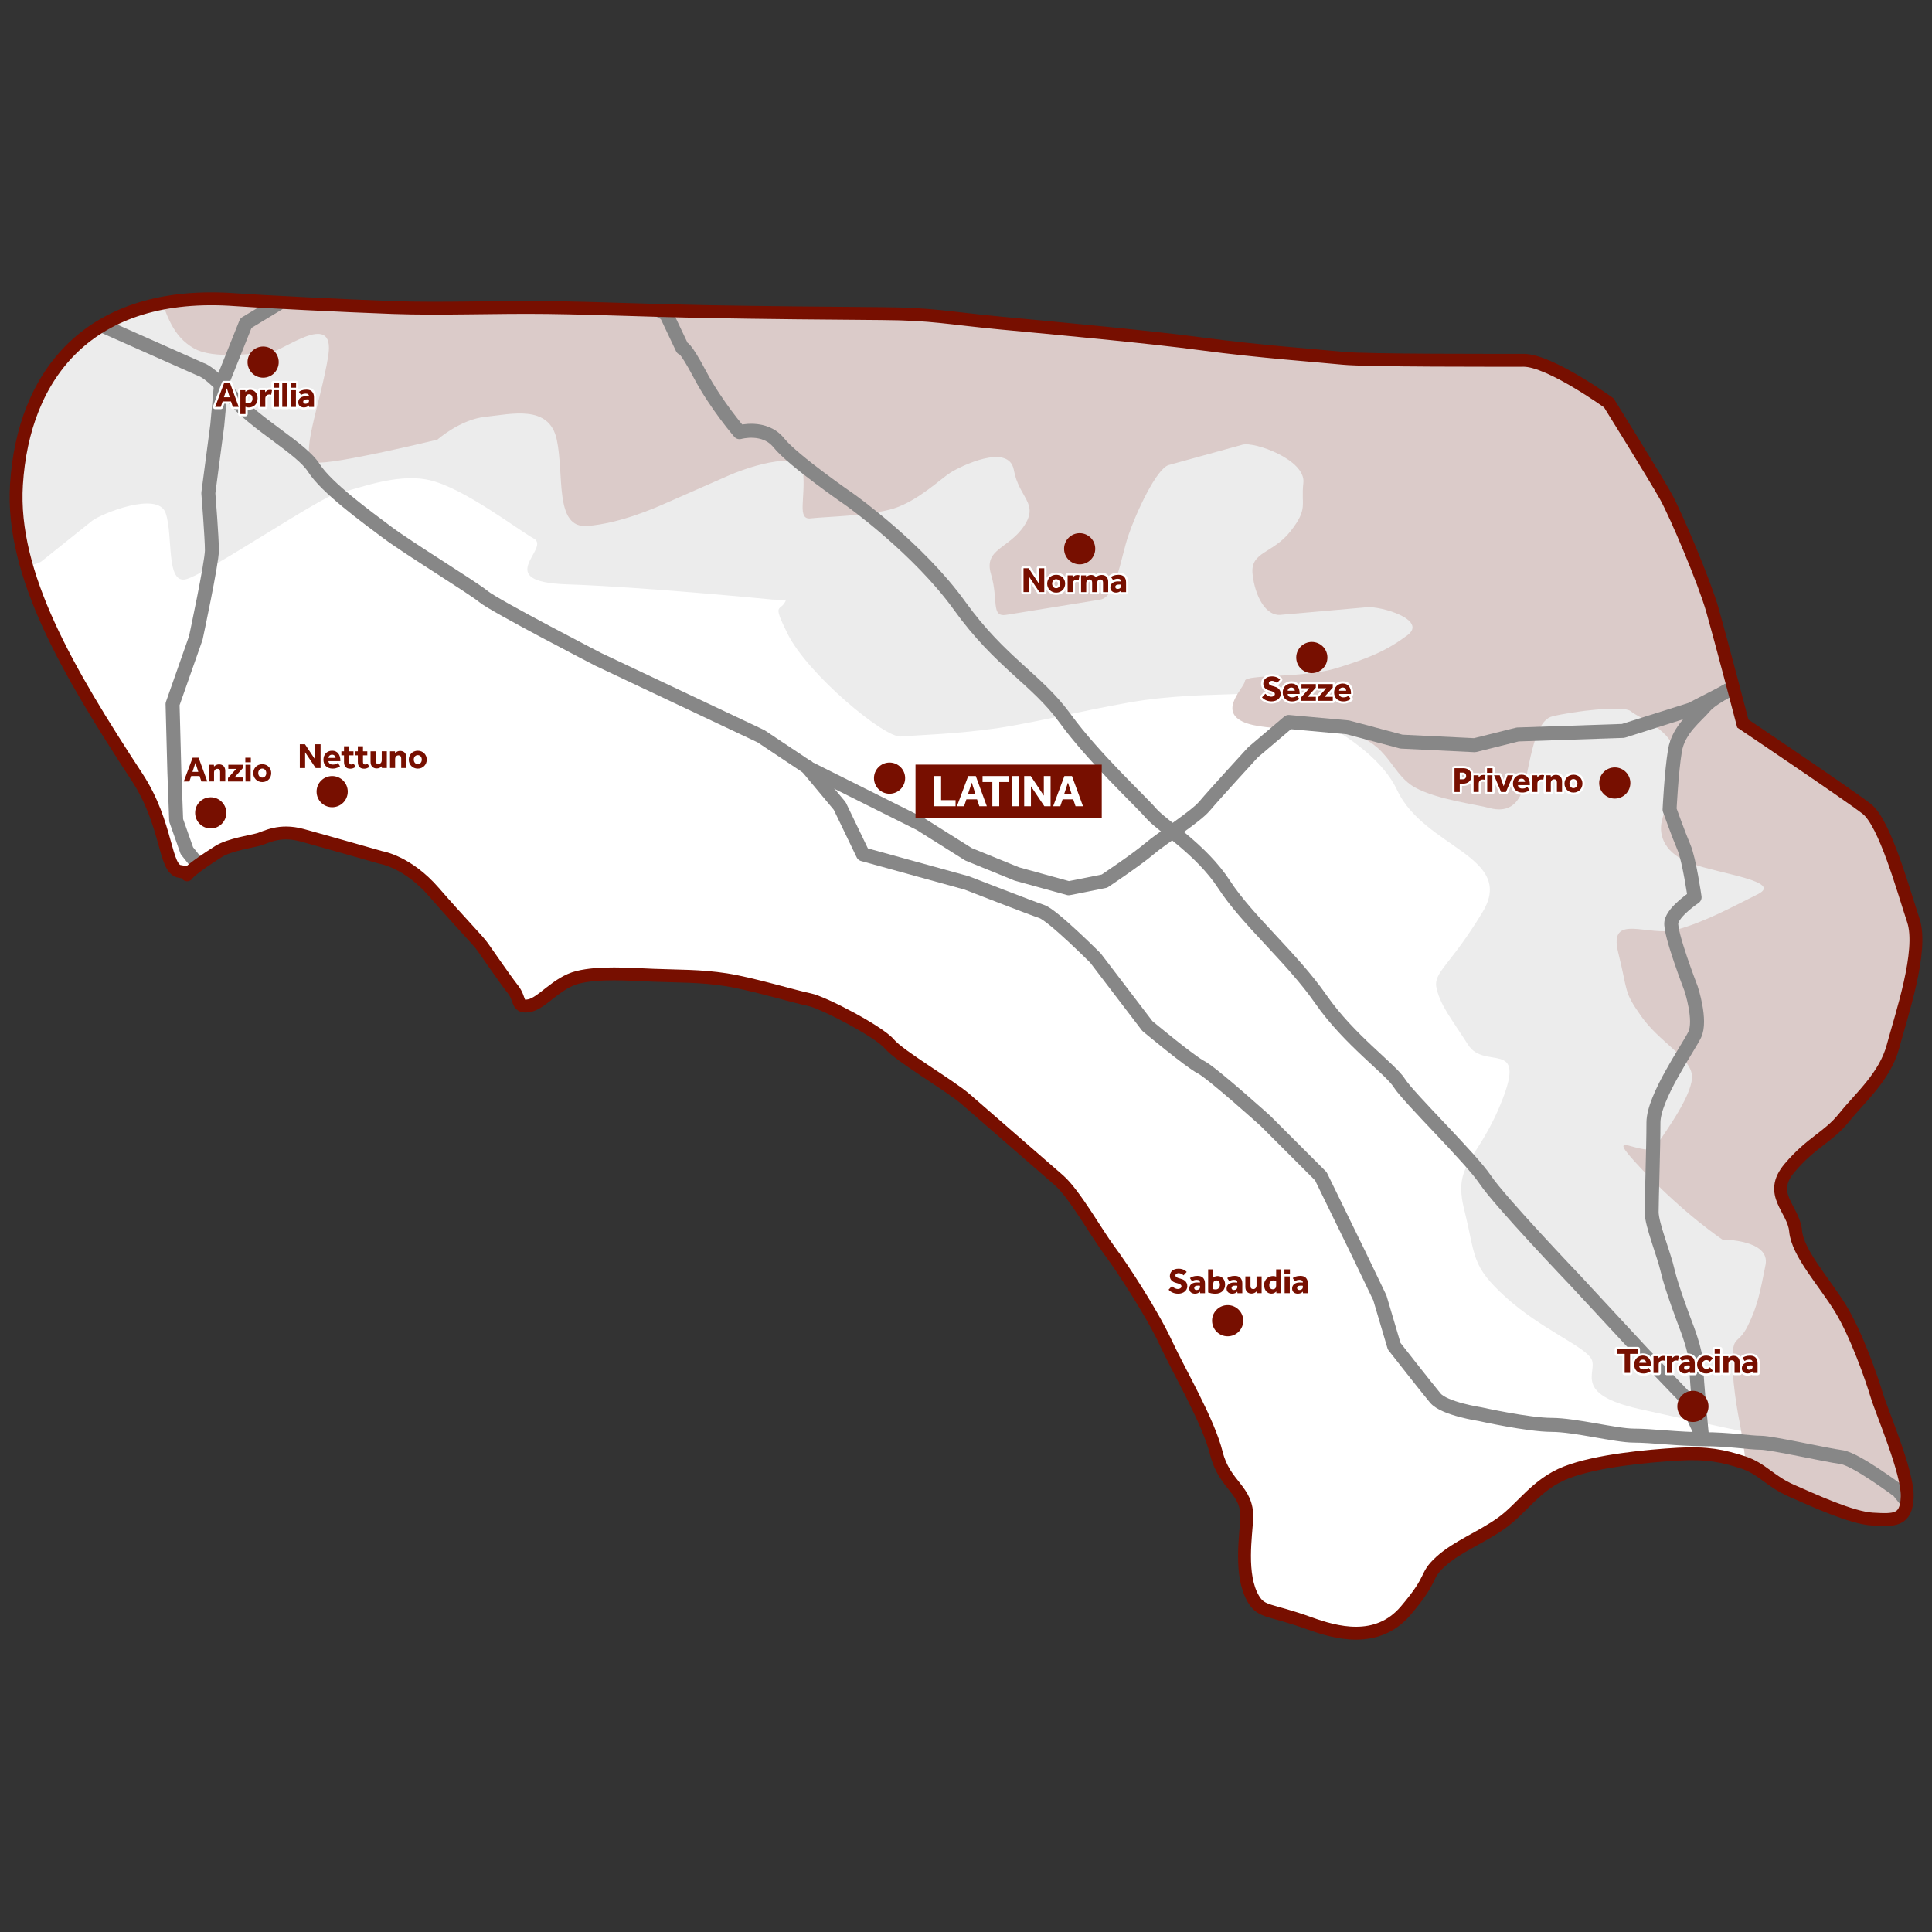 <?xml version="1.0" encoding="utf-8"?>
<!-- Generator: Adobe Illustrator 28.0.0, SVG Export Plug-In . SVG Version: 6.00 Build 0)  -->
<svg version="1.1" id="Livello_1" xmlns="http://www.w3.org/2000/svg" xmlns:xlink="http://www.w3.org/1999/xlink" x="0px" y="0px"
	 width="600px" height="600px" viewBox="0 0 600 600" style="enable-background:new 0 0 600 600;" xml:space="preserve">
<rect x="0" y="0" width="600" height="600" fill="#333333" stroke="none"/>
<style type="text/css">
	
		.st0{clip-path:url(#SVGID_00000000190160860704250210000004273600079531256450_);fill-rule:evenodd;clip-rule:evenodd;fill:#ECECEC;}
	
		.st1{clip-path:url(#SVGID_00000000190160860704250210000004273600079531256450_);fill-rule:evenodd;clip-rule:evenodd;fill:#DBCBC9;}
	
		.st2{clip-path:url(#SVGID_00000000190160860704250210000004273600079531256450_);fill:none;stroke:#878787;stroke-width:4.345;stroke-linejoin:round;stroke-miterlimit:22.926;}
	.st3{fill-rule:evenodd;clip-rule:evenodd;fill:#770F00;}
	.st4{fill:#FFFFFF;}
	.st5{fill:#770F00;}
	.st6{fill:none;stroke:#FFFFFF;stroke-width:1.399;stroke-linejoin:round;stroke-miterlimit:22.926;}
</style>
<g>
	<g>
		<defs>
			<path id="SVGID_1_" d="M436.57,500.19c9-10.57,5.64-10.48,10.77-15.18s12.39-7.35,18.91-11.97s10.74-12.07,20.17-15.76
				c9.43-3.68,25.44-5.14,34.66-5.67c9.23-0.53,14.16,0.59,20.17,2.52c6,1.93,8.37,5.87,15.13,8.82c6.75,2.95,18.64,8.48,25.21,8.82
				c6.57,0.35,10.46,0.67,10.71-6.93c0.25-7.61-7.88-26.26-9.45-31.51c-1.58-5.25-6.3-18.91-11.34-27.1s-13.24-17.02-13.87-23.95
				c-0.63-6.93-8.82-11.34-1.89-19.54c6.93-8.19,11.97-9.45,17.02-15.76c5.04-6.3,12.6-12.6,15.13-22.06
				c2.52-9.45,9.45-29.62,6.3-39.08s-8.82-30.25-14.5-34.66c-5.67-4.41-38.45-26.47-38.45-26.47s-6.93-26.47-9.45-35.29
				c-2.52-8.82-11.34-29.62-14.5-35.29c-3.15-5.67-17.65-28.99-17.65-28.99s-18.28-13.24-26.47-13.24c-8.19,0-48.84,0.1-56.09-0.63
				c-7.25-0.74-26.25-2.1-43.49-4.41c-17.23-2.31-46.17-4.94-62.81-6.52c-16.65-1.58-21.01-2.83-36.77-2.94
				c-15.76-0.1-37.5-0.32-54.83-0.63c-17.33-0.32-32.98-1.05-49.16-1.26c-16.18-0.21-32.87,0.53-47.9,0
				c-15.03-0.53-41.8-1.89-48.84-2.42c-45.74-3.41-66.05,23.45-68.18,57.39c-1.76,27.96,16.1,58.28,37.47,90.91
				c9.6,14.65,8.36,28.64,13.28,29.25c6.09,0.75-4.04,3.97,12.06-6.22c3.31-2.1,10.5-3.15,12.6-3.78c2.1-0.63,6.3-3.15,13.24-1.26
				c6.93,1.89,24.58,6.93,24.58,6.93s8.19,1.26,16.39,10.71s13.55,14.81,15.13,17.02c1.58,2.21,7.03,10.18,9.45,13.24
				s1.01,5.8,5.04,5.04c4.04-0.76,8.52-7.2,15.13-8.82c6.61-1.63,15.63-0.95,23.32-0.63c7.69,0.32,14.59,0.13,22.69,1.39
				c8.09,1.26,21.53,5.34,25.84,6.18c4.31,0.84,21.68,9.96,24.83,13.74c3.15,3.78,18.86,12.94,23.69,17.14
				c4.83,4.2,24.16,21.01,28.99,25.21c4.83,4.2,11.98,16.89,15.76,21.93c3.78,5.04,12.98,19.03,17.4,28.49
				c4.41,9.45,13.24,24.33,15.76,34.41c2.52,10.08,9.75,11.25,9.42,20.09c-0.19,5.14-2.35,17.72,2.07,25.14
				c2.57,4.31,5.08,3.09,17.41,7.55C414.61,507,427.58,510.76,436.57,500.19"/>
		</defs>
		<use xlink:href="#SVGID_1_"  style="overflow:visible;fill-rule:evenodd;clip-rule:evenodd;fill:#FFFFFF;"/>
		<clipPath id="SVGID_00000121987579951786394260000012018355176319972273_">
			<use xlink:href="#SVGID_1_"  style="overflow:visible;"/>
		</clipPath>
		
			<path style="clip-path:url(#SVGID_00000121987579951786394260000012018355176319972273_);fill-rule:evenodd;clip-rule:evenodd;fill:#ECECEC;" d="
			M244.15,186.23c-1.54,4.18-4.72,0.17,0.43,10.57c6.26,12.64,30.09,32.37,35.16,31.93c5.07-0.44,17.79-0.77,30.42-2.66
			c12.63-1.89,32.45-6.87,45.25-8.65c12.8-1.78,26.14-1.66,31.36-2c5.23-0.33,38.73,11.97,47.1,29.93
			c8.36,17.96,37,20.62,26.55,37.91c-10.45,17.29-15.56,18.62-14.23,23.94c1.33,5.32,4.65,9.31,9.75,17.29
			c5.1,7.98,18.15-2,10.53,17.29c-7.62,19.29-15.39,19.29-11.74,33.92c3.65,14.63,1.98,17.29,13.02,27.27
			c11.04,9.98,24.8,15.3,26.57,19.29c1.77,3.99-5.89,10.64,14.69,15.3c20.59,4.66,113.63,24.61,120.65,22.61
			c7.01-2,35.07-9.98,42.08-11.97c7.01-2,20.65-60.53,19.11-69.84c-1.55-9.31-50.85-110.41-59.72-121.05
			c-8.87-10.64-112.39-120.39-116.83-125.71c-4.44-5.32-113.75-97.77-120.13-98.44c-6.38-0.67-177.82-21.28-190.65-16.63
			c-9.72,3.53-36.78,16.22-50.92,23.9c-0.59-0.05-1.18-0.1-1.76-0.13C115.1,37.99,74.04,50.49,38.06,61.61
			C2.07,72.72-44.87,93.54-63.68,106.56c-18.81,13.02-2.94,15.96-0.79,26.02c2.15,10.07,11.17,27.6,13.41,33.12
			c2.23,5.52,11.83,14.98,22.08,14.98c10.25,0,39.17-4.21,41.8-6.31c2.63-2.1,13.14-10.52,15.77-12.62
			c2.63-2.1,20.5-9.46,22.87-2.37c2.37,7.1,0,22.08,6.31,20.5c6.31-1.58,42.59-26.16,47.32-26.81c4.73-0.66,17.72-6.44,28.39-3.94
			s26.95,15.12,32.33,18.14c5.39,3.02-13.41,13.41,10.25,14.2c23.66,0.79,63.88,4.73,63.88,4.73S241.58,186.3,244.15,186.23"/>
		
			<path style="clip-path:url(#SVGID_00000121987579951786394260000012018355176319972273_);fill-rule:evenodd;clip-rule:evenodd;fill:#DBCBC9;" d="
			M44.37,59.24C28.12,74.43,46.42,81.69,49.1,90c2.68,8.3,4.68,14.44,11.04,18.14c6.36,3.7,19.06,1.31,22.87,1.58
			c3.81,0.26,21.29-14.2,18.93,0.79c-2.37,14.98-9.46,32.33-3.94,33.12c5.52,0.79,37.85-7.1,37.85-7.1s7.1-6.31,14.98-7.1
			c7.89-0.79,19.72-3.94,22.08,7.1c2.37,11.04-0.79,27.6,9.46,26.81c10.25-0.79,21.16-5.65,24.45-7.1
			c3.29-1.45,16.43-7.23,19.72-8.67c3.29-1.45,22.08-8.68,22.87-0.79c0.79,7.89-1.97,14.72,2.37,14.2
			c4.34-0.53,18.61-0.73,26.02-3.15c7.41-2.43,14.46-9.2,17.35-11.04c2.89-1.84,18.14-9.46,19.72-0.79
			c1.58,8.67,7.89,10.25,3.15,17.35c-4.73,7.1-12.62,7.1-10.25,14.98c2.37,7.89-0.13,13.41,4.73,12.62
			c4.86-0.79,24.32-3.94,29.18-4.73c4.86-0.79,6.31-12.62,8.67-19.72c2.37-7.1,8.81-21.03,12.62-22.08
			c3.81-1.05,19.06-5.26,22.87-6.31c3.81-1.05,19.72,4.73,18.93,11.83c-0.79,7.1,1.58,7.89-3.94,14.98
			c-5.52,7.1-12.62,6.31-11.83,13.41c0.79,7.1,4.21,13.01,8.67,12.62c4.47-0.39,22.34-1.97,26.81-2.37
			c4.47-0.39,18.93,3.94,12.62,8.68c-6.31,4.73-11.83,7.1-22.08,10.25c-10.25,3.15-28.26,1.84-28.39,3.94
			c-0.13,2.1-8.16,9.01-0.79,12.62c7.37,3.6,26.93,1.16,36.28,4.73c9.35,3.57,10.46,11.99,17.35,15.77
			c6.89,3.78,19.06,5.26,22.87,6.31c3.81,1.05,7.89,0.79,10.25-4.73c2.37-5.52,3.15-22.08,9.46-23.66
			c6.31-1.58,22.21-3.55,24.45-1.58c2.23,1.97,11.61,5.22,13.41,11.83c1.8,6.61-3.29,19.06-3.94,22.87
			c-0.66,3.81,0.79,9.46,9.46,12.62c8.68,3.15,28.39,5.52,20.5,9.46c-7.89,3.94-16.56,8.68-25.24,11.04
			c-8.67,2.37-21.29-5.52-18.14,7.1c3.15,12.62,1.58,11.83,7.1,19.72c5.52,7.89,14.98,12.62,15.77,18.14
			c0.79,5.52-7.89,17.35-11.04,22.08c-3.15,4.73-18.14-7.1-4.73,7.1c13.41,14.2,25.24,22.08,25.24,22.08s14.98,0,13.41,7.89
			c-1.58,7.89-2.37,12.62-5.52,18.93c-3.15,6.31-4.73,2.37-4.73,11.04c0,8.67,2.37,19.72,2.37,19.72s3.94,22.08,2.37,28.39
			c-1.58,6.31-9.46,12.62-0.79,15.77c8.67,3.15,38.64,10.25,45.74,10.25c7.1,0,116.72-5.52,121.45-10.25
			c4.73-4.73,33.12-55.99,30.76-70.98c-2.37-14.98-38.64-115.14-48.9-135.65c-10.25-20.5-73.34-147.47-93.85-163.25
			c-20.5-15.77-144.32-98.58-155.36-98.58c-11.04,0-108.04-7.89-117.51-7.89c-9.46,0-175.08-8.15-190.06,0
			C119.29,18.49,60.61,44.05,44.37,59.24"/>
		
			<path style="clip-path:url(#SVGID_00000121987579951786394260000012018355176319972273_);fill:none;stroke:#878787;stroke-width:4.345;stroke-linejoin:round;stroke-miterlimit:22.926;" d="
			M22.5,97.01l39.99,17.77c0,0,2.78,0.56,10,8.89c7.22,8.33,21.11,15.55,24.99,21.66c3.89,6.11,16.11,15,22.77,20
			c6.67,5,26.66,17.22,29.99,20c3.33,2.78,35.55,19.44,35.55,19.44l50.55,23.88l15,10l34.44,17.22l15,9.44l15,6.11l16.11,4.44
			l11.11-2.22c0,0,10-6.67,13.89-10c3.89-3.33,14.44-10,17.22-13.33c2.78-3.33,15-16.66,15-16.66l11.11-9.44l18.33,1.67l16.66,4.44
			l22.77,1.11l13.33-3.33l32.77-1.11l21.11-6.67l19.44-10l26.11-11.11"/>
		
			<path style="clip-path:url(#SVGID_00000121987579951786394260000012018355176319972273_);fill:none;stroke:#878787;stroke-width:4.345;stroke-linejoin:round;stroke-miterlimit:22.926;" d="
			M598.49,474.16l-8.89-11.11c0,0-13.33-10-17.77-10.55c-4.44-0.56-21.66-4.44-24.99-4.44s-10-1.11-17.77-1.11
			s-16.11-1.11-21.66-1.11c-5.55,0-18.33-3.33-25.55-3.33s-22.22-3.33-22.22-3.33s-11.11-1.67-13.89-5
			c-2.78-3.33-12.78-16.11-12.78-16.11l-4.44-15l-6.67-13.89l-11.66-23.88l-17.22-17.22c0,0-16.66-15-20-16.66
			c-3.33-1.67-16.66-12.78-16.66-12.78l-16.11-21.11c0,0-13.33-13.33-16.66-14.44c-3.33-1.11-23.33-8.89-23.33-8.89l-32.22-8.89
			l-7.22-15l-10.65-12.78"/>
		
			<path style="clip-path:url(#SVGID_00000121987579951786394260000012018355176319972273_);fill:none;stroke:#878787;stroke-width:4.345;stroke-linejoin:round;stroke-miterlimit:22.926;" d="
			M97.48,87.57l-21.11,12.78l-7.78,19.44l-1.11,12.22l-2.78,21.11c0,0,1.11,13.89,1.11,17.77c0,3.89-5,27.22-5,27.22l-7.22,20.55
			l0.56,21.11l0.56,15l3.33,9.44l4.44,5.55l11.06,18.43"/>
		
			<path style="clip-path:url(#SVGID_00000121987579951786394260000012018355176319972273_);fill:none;stroke:#878787;stroke-width:4.345;stroke-linejoin:round;stroke-miterlimit:22.926;" d="
			M185.24,85.35l21.66,12.22l5,10.55c0,0,0.56-1.11,5.55,8.33c5,9.44,12.22,17.77,12.22,17.77s7.78-2.22,12.22,3.33
			c4.44,5.55,22.22,17.77,22.22,17.77s21.11,15,33.88,32.77c12.78,17.77,23.88,22.77,32.77,34.99
			c8.89,12.22,23.33,25.55,26.66,29.44c3.33,3.89,15.55,11.11,22.77,22.22c7.22,11.11,21.11,22.77,29.99,35.55
			c8.89,12.78,21.66,21.66,24.44,26.11c2.78,4.44,22.22,23.33,26.66,29.99s27.77,31.1,27.77,31.1l21.11,22.77l12.78,13.33l6.4,13.97
			"/>
		
			<path style="clip-path:url(#SVGID_00000121987579951786394260000012018355176319972273_);fill:none;stroke:#878787;stroke-width:4.345;stroke-linejoin:round;stroke-miterlimit:22.926;" d="
			M547.69,208.6c0,0-15.3,7.28-18.08,10.61c-2.78,3.33-8.33,7.22-9.44,13.89c-1.11,6.67-1.67,18.33-1.67,18.33s2.78,7.78,4.44,11.66
			c1.67,3.89,3.33,15.55,3.33,15.55s-6.67,4.44-7.22,7.78c-0.56,3.33,6.11,20.55,6.11,20.55s3.33,10,1.11,14.44
			c-2.22,4.44-12.78,19.44-12.78,27.22c0,7.78-0.56,23.88-0.56,27.77c0,3.89,3.89,13.33,5,18.33c1.11,5,5.55,16.66,5.55,16.66
			s3.33,8.33,3.33,12.78c0,4.44,1.83,22.72,1.83,22.72"/>
		
			<use xlink:href="#SVGID_1_"  style="overflow:visible;fill-rule:evenodd;clip-rule:evenodd;fill:none;stroke:#770F00;stroke-width:4;stroke-miterlimit:22.926;"/>
	</g>
	<path class="st3" d="M276.26,236.82c2.68,0,4.84,2.17,4.84,4.84s-2.17,4.84-4.84,4.84c-2.68,0-4.84-2.17-4.84-4.84
		S273.58,236.82,276.26,236.82"/>
	<rect x="284.32" y="237.46" class="st3" width="57.84" height="16.47"/>
	<path class="st4" d="M332.8,246.59l-1.14-3.55l-1.17,3.55H332.8z M330.56,241h2.35l3.43,9.39h-2.32l-0.72-2.15H330l-0.72,2.15
		h-2.22L330.56,241z M318.07,241h2.03l4.07,6.09V241h2.1v9.39h-1.93l-4.17-6.21v6.21h-2.1V241z M314.34,241h2.13v9.39h-2.13V241z
		 M308.18,242.87h-3.04V241h8.21v1.87h-3.03v7.52h-2.14V242.87z M302.93,246.59l-1.14-3.55l-1.17,3.55H302.93z M300.69,241h2.35
		l3.43,9.39h-2.32l-0.72-2.15h-3.31l-0.72,2.15h-2.22L300.69,241z M290.14,241h2.13v7.5h4.49v1.89h-6.62V241z"/>
	<path class="st3" d="M103.16,241.01c2.68,0,4.84,2.17,4.84,4.84c0,2.68-2.17,4.84-4.84,4.84c-2.68,0-4.84-2.17-4.84-4.84
		C98.31,243.17,100.48,241.01,103.16,241.01"/>
	<path class="st5" d="M126.95,235.92c0-0.38,0.07-0.74,0.21-1.08c0.14-0.34,0.33-0.63,0.57-0.88c0.24-0.25,0.54-0.45,0.88-0.59
		c0.34-0.14,0.72-0.22,1.14-0.22c0.41,0,0.79,0.07,1.13,0.22c0.34,0.14,0.63,0.34,0.88,0.59c0.24,0.25,0.43,0.54,0.57,0.88
		c0.14,0.34,0.2,0.7,0.2,1.08s-0.07,0.74-0.2,1.08c-0.14,0.34-0.33,0.63-0.57,0.88c-0.24,0.25-0.54,0.45-0.88,0.6
		c-0.34,0.15-0.72,0.22-1.13,0.22c-0.41,0-0.79-0.07-1.14-0.22c-0.34-0.15-0.64-0.35-0.88-0.6c-0.24-0.25-0.43-0.54-0.57-0.88
		C127.02,236.66,126.95,236.3,126.95,235.92 M129.75,237.31c0.2,0,0.38-0.04,0.53-0.12c0.16-0.08,0.29-0.18,0.39-0.32
		c0.11-0.13,0.19-0.28,0.24-0.45c0.05-0.17,0.08-0.34,0.08-0.52c0-0.18-0.03-0.35-0.08-0.52c-0.05-0.17-0.13-0.31-0.24-0.44
		c-0.11-0.13-0.24-0.23-0.39-0.31c-0.16-0.08-0.33-0.12-0.53-0.12c-0.2,0-0.38,0.04-0.54,0.12c-0.16,0.08-0.29,0.18-0.39,0.31
		c-0.1,0.13-0.18,0.28-0.24,0.44c-0.06,0.17-0.08,0.34-0.08,0.52c0,0.18,0.03,0.35,0.08,0.52c0.06,0.17,0.13,0.32,0.24,0.45
		c0.1,0.13,0.23,0.24,0.39,0.32C129.37,237.27,129.55,237.31,129.75,237.31z M121.14,233.32h1.53l0.04,0.57
		c0.17-0.21,0.39-0.37,0.67-0.5c0.28-0.13,0.57-0.19,0.87-0.19c0.6,0,1.07,0.18,1.42,0.53c0.35,0.35,0.53,0.88,0.53,1.57v3.21h-1.6
		v-2.99c0-0.29-0.07-0.52-0.22-0.69c-0.14-0.17-0.35-0.25-0.6-0.25c-0.18,0-0.33,0.03-0.47,0.09c-0.13,0.06-0.24,0.15-0.33,0.25
		c-0.09,0.1-0.16,0.22-0.2,0.36c-0.04,0.14-0.07,0.28-0.07,0.44v2.79h-1.58V233.32z M115.07,233.32h1.6v2.99
		c0,0.3,0.07,0.53,0.22,0.7c0.14,0.17,0.36,0.25,0.64,0.25c0.16,0,0.31-0.03,0.43-0.09c0.13-0.06,0.23-0.15,0.32-0.25
		c0.09-0.1,0.16-0.23,0.2-0.37c0.04-0.14,0.07-0.28,0.07-0.43v-2.8h1.58v5.2h-1.53l-0.04-0.55c-0.17,0.2-0.39,0.36-0.67,0.49
		c-0.28,0.13-0.57,0.19-0.87,0.19c-0.6,0-1.07-0.18-1.42-0.53c-0.35-0.35-0.52-0.88-0.52-1.57V233.32z M111.13,234.58h-0.82v-1.25
		h0.82v-1.57h1.6v1.57h1.34v1.25h-1.34v2.05c0,0.25,0.05,0.45,0.15,0.58c0.1,0.14,0.26,0.21,0.47,0.21c0.16,0,0.3-0.03,0.42-0.08
		c0.12-0.06,0.23-0.12,0.33-0.19l0.64,0.98c-0.5,0.4-1.05,0.6-1.64,0.6c-0.37,0-0.68-0.05-0.93-0.16c-0.25-0.11-0.45-0.25-0.61-0.44
		c-0.16-0.19-0.27-0.42-0.33-0.68c-0.07-0.27-0.1-0.56-0.1-0.89V234.58z M106.84,234.58h-0.82v-1.25h0.82v-1.57h1.6v1.57h1.34v1.25
		h-1.34v2.05c0,0.25,0.05,0.45,0.15,0.58c0.1,0.14,0.26,0.21,0.47,0.21c0.16,0,0.3-0.03,0.42-0.08c0.12-0.06,0.23-0.12,0.33-0.19
		l0.64,0.98c-0.5,0.4-1.05,0.6-1.64,0.6c-0.37,0-0.68-0.05-0.93-0.16c-0.25-0.11-0.45-0.25-0.61-0.44
		c-0.16-0.19-0.27-0.42-0.33-0.68c-0.07-0.27-0.1-0.56-0.1-0.89V234.58z M104.21,235.37c0-0.11-0.02-0.22-0.07-0.34
		c-0.04-0.11-0.11-0.22-0.2-0.32c-0.09-0.1-0.2-0.18-0.33-0.24c-0.13-0.06-0.29-0.09-0.48-0.09c-0.18,0-0.35,0.03-0.49,0.09
		c-0.14,0.06-0.26,0.14-0.35,0.24c-0.09,0.1-0.16,0.2-0.21,0.32c-0.05,0.11-0.07,0.23-0.07,0.34H104.21z M105.6,237.96
		c-0.06,0.04-0.15,0.1-0.27,0.18c-0.12,0.08-0.27,0.17-0.46,0.25c-0.19,0.08-0.41,0.15-0.67,0.22c-0.26,0.06-0.55,0.09-0.89,0.09
		c-0.44,0-0.84-0.07-1.2-0.21c-0.35-0.14-0.66-0.33-0.9-0.57c-0.25-0.24-0.44-0.54-0.57-0.88c-0.13-0.34-0.19-0.72-0.19-1.14
		c0-0.36,0.06-0.71,0.18-1.05c0.12-0.34,0.3-0.63,0.53-0.88c0.23-0.25,0.51-0.45,0.84-0.6c0.33-0.15,0.71-0.23,1.13-0.23
		c0.42,0,0.79,0.07,1.11,0.22c0.32,0.15,0.59,0.35,0.8,0.62c0.22,0.26,0.38,0.58,0.49,0.94c0.11,0.37,0.17,0.77,0.17,1.2v0.27h-3.7
		c0.01,0.28,0.13,0.53,0.37,0.74c0.24,0.21,0.57,0.32,0.99,0.32c0.41,0,0.75-0.06,1.01-0.18c0.26-0.12,0.45-0.23,0.57-0.32
		L105.6,237.96z M93.11,231.13h1.6l3.2,4.8v-4.8h1.65v7.39h-1.52l-3.28-4.89v4.89h-1.65V231.13z"/>
	<path class="st3" d="M65.44,247.6c2.68,0,4.84,2.17,4.84,4.84c0,2.68-2.17,4.84-4.84,4.84c-2.68,0-4.84-2.17-4.84-4.84
		C60.59,249.76,62.76,247.6,65.44,247.6"/>
	<path class="st5" d="M78.65,240.1c0-0.38,0.07-0.74,0.21-1.08c0.14-0.34,0.33-0.63,0.57-0.88c0.24-0.25,0.54-0.45,0.88-0.59
		c0.34-0.14,0.72-0.22,1.14-0.22c0.41,0,0.79,0.07,1.13,0.22c0.34,0.14,0.63,0.34,0.88,0.59c0.24,0.25,0.43,0.54,0.57,0.88
		c0.14,0.34,0.2,0.7,0.2,1.08s-0.07,0.74-0.2,1.08c-0.14,0.34-0.33,0.63-0.57,0.88c-0.24,0.25-0.54,0.45-0.88,0.6
		c-0.34,0.15-0.72,0.22-1.13,0.22c-0.41,0-0.79-0.07-1.14-0.22c-0.34-0.15-0.64-0.35-0.88-0.6c-0.24-0.25-0.43-0.54-0.57-0.88
		C78.72,240.84,78.65,240.48,78.65,240.1 M81.45,241.49c0.2,0,0.38-0.04,0.53-0.12c0.16-0.08,0.29-0.18,0.39-0.32
		c0.11-0.13,0.19-0.28,0.24-0.45c0.05-0.17,0.08-0.34,0.08-0.52c0-0.18-0.03-0.35-0.08-0.52c-0.05-0.17-0.13-0.31-0.24-0.44
		c-0.11-0.13-0.24-0.23-0.39-0.31c-0.16-0.08-0.33-0.12-0.53-0.12c-0.2,0-0.38,0.04-0.54,0.12c-0.16,0.08-0.29,0.18-0.39,0.31
		c-0.1,0.13-0.18,0.28-0.24,0.44c-0.06,0.17-0.08,0.34-0.08,0.52c0,0.18,0.03,0.35,0.08,0.52c0.06,0.17,0.13,0.32,0.24,0.45
		c0.1,0.13,0.23,0.24,0.39,0.32C81.07,241.45,81.25,241.49,81.45,241.49z M76.24,237.5h1.6v5.2h-1.6V237.5z M76.19,235.31h1.71v1.43
		h-1.71V235.31z M70.8,241.63l2.55-2.84h-2.44v-1.29h4.46v1.1l-2.56,2.85h2.57v1.25H70.8V241.63z M64.9,237.5h1.53l0.04,0.57
		c0.17-0.21,0.39-0.37,0.67-0.5c0.28-0.13,0.57-0.19,0.87-0.19c0.6,0,1.07,0.18,1.42,0.53c0.35,0.35,0.53,0.88,0.53,1.57v3.21h-1.6
		v-2.99c0-0.29-0.07-0.52-0.22-0.69c-0.14-0.17-0.35-0.25-0.6-0.25c-0.18,0-0.33,0.03-0.47,0.09c-0.13,0.06-0.24,0.15-0.33,0.25
		c-0.09,0.1-0.16,0.22-0.2,0.36c-0.04,0.14-0.07,0.28-0.07,0.44v2.79H64.9V237.5z M61.59,239.71l-0.9-2.79l-0.92,2.79H61.59z
		 M59.83,235.31h1.85l2.7,7.39h-1.83l-0.57-1.7h-2.6l-0.57,1.7h-1.75L59.83,235.31z"/>
	<path class="st6" d="M95.95,124.08c-0.04-0.01-0.11-0.02-0.21-0.03c-0.1-0.01-0.22-0.02-0.35-0.02c-0.44,0-0.76,0.06-0.94,0.19
		c-0.18,0.13-0.28,0.3-0.28,0.53c0,0.43,0.26,0.64,0.78,0.64c0.13,0,0.25-0.02,0.37-0.06c0.12-0.04,0.23-0.1,0.32-0.17
		c0.09-0.07,0.17-0.17,0.23-0.28c0.06-0.11,0.09-0.24,0.09-0.39V124.08z M95.95,125.89c-0.18,0.21-0.4,0.37-0.67,0.48
		c-0.27,0.11-0.57,0.17-0.9,0.17c-0.18,0-0.38-0.03-0.58-0.08c-0.2-0.05-0.39-0.14-0.57-0.26c-0.17-0.12-0.32-0.29-0.43-0.49
		c-0.11-0.21-0.17-0.47-0.17-0.78c0-0.3,0.06-0.57,0.18-0.81c0.12-0.24,0.29-0.43,0.5-0.59c0.21-0.16,0.47-0.28,0.76-0.36
		c0.29-0.08,0.61-0.12,0.95-0.12c0.18,0,0.37,0,0.56,0.01c0.19,0.01,0.31,0.02,0.37,0.03v-0.11c0-0.13-0.03-0.25-0.08-0.34
		c-0.06-0.09-0.13-0.17-0.22-0.23c-0.09-0.06-0.2-0.11-0.32-0.13c-0.12-0.03-0.24-0.04-0.38-0.04c-0.35,0-0.65,0.04-0.88,0.13
		c-0.23,0.09-0.43,0.19-0.59,0.3l-0.65-0.98c0.11-0.08,0.24-0.16,0.38-0.24c0.14-0.08,0.31-0.16,0.5-0.22
		c0.19-0.07,0.41-0.12,0.65-0.16c0.24-0.04,0.52-0.06,0.83-0.06c0.79,0,1.37,0.21,1.75,0.64s0.57,1,0.57,1.71v3.03H96L95.95,125.89z
		 M90.3,121.18h1.6v5.2h-1.6V121.18z M90.24,118.98h1.71v1.43h-1.71V118.98z M87.66,118.98h1.6v7.39h-1.6V118.98z M85.02,121.18h1.6
		v5.2h-1.6V121.18z M84.96,118.98h1.71v1.43h-1.71V118.98z M80.79,121.18h1.53l0.06,0.65c0.13-0.18,0.32-0.35,0.55-0.51
		c0.23-0.16,0.53-0.24,0.9-0.24c0.14,0,0.26,0.01,0.36,0.02c0.1,0.01,0.2,0.04,0.29,0.08l-0.25,1.41c-0.16-0.05-0.35-0.08-0.58-0.08
		c-0.38,0-0.68,0.11-0.91,0.34c-0.23,0.23-0.35,0.54-0.35,0.96v2.57h-1.6V121.18z M76.23,125c0.21,0.14,0.51,0.21,0.92,0.21
		c0.39,0,0.7-0.13,0.93-0.39c0.23-0.26,0.34-0.61,0.34-1.05c0-0.17-0.02-0.34-0.06-0.5c-0.04-0.16-0.1-0.3-0.19-0.43
		c-0.08-0.12-0.2-0.22-0.33-0.29c-0.14-0.07-0.3-0.11-0.5-0.11c-0.18,0-0.33,0.03-0.47,0.1c-0.14,0.07-0.25,0.16-0.34,0.27
		c-0.09,0.11-0.16,0.24-0.21,0.38c-0.05,0.14-0.07,0.28-0.07,0.43V125z M74.65,121.18h1.53c0.01,0.1,0.03,0.19,0.03,0.28
		c0.01,0.09,0.01,0.19,0.02,0.28c0.17-0.21,0.39-0.38,0.65-0.49c0.27-0.11,0.54-0.17,0.83-0.17c0.38,0,0.71,0.07,1,0.22
		c0.29,0.15,0.53,0.35,0.72,0.59c0.19,0.25,0.34,0.53,0.43,0.85c0.1,0.32,0.14,0.65,0.14,0.99c0,0.48-0.08,0.9-0.24,1.25
		c-0.16,0.35-0.37,0.65-0.63,0.88c-0.26,0.23-0.55,0.4-0.88,0.51c-0.33,0.11-0.65,0.17-0.96,0.17c-0.25,0-0.46-0.02-0.62-0.07
		c-0.16-0.04-0.31-0.09-0.44-0.13v2.25h-1.58V121.18z M71.35,123.38l-0.9-2.79l-0.92,2.79H71.35z M69.59,118.98h1.85l2.7,7.39h-1.83
		l-0.57-1.7h-2.6l-0.57,1.7h-1.75L69.59,118.98z"/>
	<path class="st5" d="M95.95,124.08c-0.04-0.01-0.11-0.02-0.21-0.03c-0.1-0.01-0.22-0.02-0.35-0.02c-0.44,0-0.76,0.06-0.94,0.19
		c-0.18,0.13-0.28,0.3-0.28,0.53c0,0.43,0.26,0.64,0.78,0.64c0.13,0,0.25-0.02,0.37-0.06c0.12-0.04,0.23-0.1,0.32-0.17
		c0.09-0.07,0.17-0.17,0.23-0.28c0.06-0.11,0.09-0.24,0.09-0.39V124.08z M95.95,125.89c-0.18,0.21-0.4,0.37-0.67,0.48
		c-0.27,0.11-0.57,0.17-0.9,0.17c-0.18,0-0.38-0.03-0.58-0.08c-0.2-0.05-0.39-0.14-0.57-0.26c-0.17-0.12-0.32-0.29-0.43-0.49
		c-0.11-0.21-0.17-0.47-0.17-0.78c0-0.3,0.06-0.57,0.18-0.81c0.12-0.24,0.29-0.43,0.5-0.59c0.21-0.16,0.47-0.28,0.76-0.36
		c0.29-0.08,0.61-0.12,0.95-0.12c0.18,0,0.37,0,0.56,0.01c0.19,0.01,0.31,0.02,0.37,0.03v-0.11c0-0.13-0.03-0.25-0.08-0.34
		c-0.06-0.09-0.13-0.17-0.22-0.23c-0.09-0.06-0.2-0.11-0.32-0.13c-0.12-0.03-0.24-0.04-0.38-0.04c-0.35,0-0.65,0.04-0.88,0.13
		c-0.23,0.09-0.43,0.19-0.59,0.3l-0.65-0.98c0.11-0.08,0.24-0.16,0.38-0.24c0.14-0.08,0.31-0.16,0.5-0.22
		c0.19-0.07,0.41-0.12,0.65-0.16c0.24-0.04,0.52-0.06,0.83-0.06c0.79,0,1.37,0.21,1.75,0.64s0.57,1,0.57,1.71v3.03H96L95.95,125.89z
		 M90.3,121.18h1.6v5.2h-1.6V121.18z M90.24,118.98h1.71v1.43h-1.71V118.98z M87.66,118.98h1.6v7.39h-1.6V118.98z M85.02,121.18h1.6
		v5.2h-1.6V121.18z M84.96,118.98h1.71v1.43h-1.71V118.98z M80.79,121.18h1.53l0.06,0.65c0.13-0.18,0.32-0.35,0.55-0.51
		c0.23-0.16,0.53-0.24,0.9-0.24c0.14,0,0.26,0.01,0.36,0.02c0.1,0.01,0.2,0.04,0.29,0.08l-0.25,1.41c-0.16-0.05-0.35-0.08-0.58-0.08
		c-0.38,0-0.68,0.11-0.91,0.34c-0.23,0.23-0.35,0.54-0.35,0.96v2.57h-1.6V121.18z M76.23,125c0.21,0.14,0.51,0.21,0.92,0.21
		c0.39,0,0.7-0.13,0.93-0.39c0.23-0.26,0.34-0.61,0.34-1.05c0-0.17-0.02-0.34-0.06-0.5c-0.04-0.16-0.1-0.3-0.19-0.43
		c-0.08-0.12-0.2-0.22-0.33-0.29c-0.14-0.07-0.3-0.11-0.5-0.11c-0.18,0-0.33,0.03-0.47,0.1c-0.14,0.07-0.25,0.16-0.34,0.27
		c-0.09,0.11-0.16,0.24-0.21,0.38c-0.05,0.14-0.07,0.28-0.07,0.43V125z M74.65,121.18h1.53c0.01,0.1,0.03,0.19,0.03,0.28
		c0.01,0.09,0.01,0.19,0.02,0.28c0.17-0.21,0.39-0.38,0.65-0.49c0.27-0.11,0.54-0.17,0.83-0.17c0.38,0,0.71,0.07,1,0.22
		c0.29,0.15,0.53,0.35,0.72,0.59c0.19,0.25,0.34,0.53,0.43,0.85c0.1,0.32,0.14,0.65,0.14,0.99c0,0.48-0.08,0.9-0.24,1.25
		c-0.16,0.35-0.37,0.65-0.63,0.88c-0.26,0.23-0.55,0.4-0.88,0.51c-0.33,0.11-0.65,0.17-0.96,0.17c-0.25,0-0.46-0.02-0.62-0.07
		c-0.16-0.04-0.31-0.09-0.44-0.13v2.25h-1.58V121.18z M71.35,123.38l-0.9-2.79l-0.92,2.79H71.35z M69.59,118.98h1.85l2.7,7.39h-1.83
		l-0.57-1.7h-2.6l-0.57,1.7h-1.75L69.59,118.98z"/>
	<path class="st3" d="M81.72,107.62c2.68,0,4.84,2.17,4.84,4.84c0,2.68-2.17,4.84-4.84,4.84c-2.68,0-4.84-2.17-4.84-4.84
		C76.87,109.79,79.04,107.62,81.72,107.62"/>
	<path class="st6" d="M418.07,214.51c0-0.11-0.02-0.22-0.07-0.34c-0.04-0.11-0.11-0.22-0.2-0.32c-0.09-0.1-0.2-0.18-0.33-0.24
		c-0.13-0.06-0.29-0.09-0.48-0.09c-0.18,0-0.35,0.03-0.49,0.09c-0.14,0.06-0.26,0.14-0.35,0.24c-0.09,0.1-0.16,0.2-0.21,0.32
		c-0.05,0.11-0.07,0.23-0.07,0.34H418.07z M419.47,217.09c-0.06,0.04-0.15,0.1-0.27,0.18c-0.12,0.08-0.27,0.17-0.46,0.25
		c-0.19,0.08-0.41,0.15-0.67,0.22c-0.26,0.06-0.55,0.09-0.89,0.09c-0.44,0-0.84-0.07-1.2-0.21c-0.35-0.14-0.66-0.33-0.9-0.57
		c-0.25-0.24-0.44-0.54-0.57-0.88c-0.13-0.34-0.19-0.72-0.19-1.14c0-0.36,0.06-0.71,0.18-1.05s0.3-0.63,0.53-0.88
		c0.23-0.25,0.51-0.45,0.84-0.6c0.33-0.15,0.71-0.23,1.13-0.23c0.42,0,0.79,0.07,1.11,0.22c0.32,0.15,0.59,0.35,0.8,0.62
		c0.22,0.26,0.38,0.58,0.49,0.94c0.11,0.37,0.17,0.77,0.17,1.2v0.27h-3.7c0.01,0.28,0.13,0.53,0.37,0.74
		c0.24,0.21,0.57,0.32,0.99,0.32c0.41,0,0.75-0.06,1.01-0.18c0.26-0.12,0.45-0.23,0.57-0.32L419.47,217.09z M409.33,216.58
		l2.55-2.84h-2.44v-1.29h4.46v1.1l-2.56,2.85h2.57v1.25h-4.58V216.58z M404.07,216.58l2.55-2.84h-2.44v-1.29h4.46v1.1l-2.56,2.85
		h2.57v1.25h-4.58V216.58z M402.11,214.51c0-0.11-0.02-0.22-0.07-0.34c-0.04-0.11-0.11-0.22-0.2-0.32c-0.09-0.1-0.2-0.18-0.33-0.24
		c-0.13-0.06-0.29-0.09-0.48-0.09c-0.18,0-0.35,0.03-0.49,0.09c-0.14,0.06-0.26,0.14-0.35,0.24c-0.09,0.1-0.16,0.2-0.21,0.32
		c-0.05,0.11-0.07,0.23-0.07,0.34H402.11z M403.51,217.09c-0.06,0.04-0.15,0.1-0.27,0.18c-0.12,0.08-0.27,0.17-0.46,0.25
		c-0.19,0.08-0.41,0.15-0.67,0.22c-0.26,0.06-0.55,0.09-0.89,0.09c-0.44,0-0.84-0.07-1.2-0.21c-0.35-0.14-0.66-0.33-0.9-0.57
		c-0.25-0.24-0.44-0.54-0.57-0.88c-0.13-0.34-0.19-0.72-0.19-1.14c0-0.36,0.06-0.71,0.18-1.05s0.3-0.63,0.53-0.88
		c0.23-0.25,0.51-0.45,0.84-0.6c0.33-0.15,0.71-0.23,1.13-0.23c0.42,0,0.79,0.07,1.11,0.22c0.32,0.15,0.59,0.35,0.8,0.62
		c0.22,0.26,0.38,0.58,0.49,0.94c0.11,0.37,0.17,0.77,0.17,1.2v0.27h-3.7c0.01,0.28,0.13,0.53,0.37,0.74
		c0.24,0.21,0.57,0.32,0.99,0.32c0.41,0,0.75-0.06,1.01-0.18c0.26-0.12,0.45-0.23,0.57-0.32L403.51,217.09z M392.97,215.45
		c0.1,0.1,0.21,0.21,0.34,0.32c0.13,0.11,0.27,0.21,0.43,0.29c0.16,0.09,0.33,0.16,0.52,0.22c0.19,0.06,0.39,0.08,0.6,0.08
		c0.13,0,0.25-0.02,0.38-0.06c0.13-0.04,0.24-0.09,0.34-0.16c0.1-0.07,0.19-0.16,0.25-0.25c0.06-0.1,0.09-0.21,0.09-0.34
		c0-0.27-0.13-0.49-0.4-0.64c-0.27-0.15-0.69-0.3-1.26-0.45c-0.28-0.07-0.54-0.16-0.78-0.29c-0.24-0.13-0.45-0.28-0.62-0.45
		c-0.17-0.18-0.31-0.38-0.4-0.61c-0.1-0.23-0.14-0.48-0.14-0.76c0-0.31,0.06-0.6,0.17-0.88c0.11-0.27,0.28-0.52,0.5-0.73
		c0.23-0.21,0.51-0.38,0.84-0.5c0.34-0.12,0.73-0.18,1.19-0.18c0.38,0,0.71,0.04,1,0.12c0.29,0.08,0.53,0.17,0.74,0.28
		c0.2,0.11,0.37,0.22,0.5,0.33c0.13,0.11,0.23,0.2,0.29,0.27l-0.96,1.06c-0.08-0.07-0.18-0.14-0.28-0.22
		c-0.11-0.08-0.23-0.15-0.36-0.22c-0.13-0.07-0.28-0.12-0.44-0.17c-0.16-0.04-0.33-0.07-0.5-0.07c-0.12,0-0.23,0.02-0.35,0.06
		c-0.11,0.04-0.22,0.09-0.31,0.15c-0.09,0.06-0.17,0.14-0.22,0.22c-0.06,0.09-0.08,0.18-0.08,0.27c0,0.25,0.13,0.45,0.4,0.61
		c0.27,0.16,0.63,0.28,1.1,0.39c0.27,0.07,0.54,0.16,0.8,0.27c0.26,0.11,0.5,0.26,0.7,0.45c0.21,0.18,0.37,0.41,0.5,0.68
		c0.13,0.27,0.19,0.6,0.19,0.98c0,0.33-0.07,0.64-0.22,0.92c-0.15,0.28-0.35,0.52-0.6,0.73c-0.25,0.21-0.55,0.37-0.9,0.48
		c-0.34,0.11-0.71,0.17-1.11,0.17c-0.37,0-0.71-0.04-1.01-0.11c-0.3-0.07-0.58-0.16-0.82-0.28c-0.24-0.11-0.46-0.25-0.66-0.39
		c-0.2-0.15-0.36-0.3-0.5-0.45L392.97,215.45z"/>
	<path class="st5" d="M418.07,214.51c0-0.11-0.02-0.22-0.07-0.34c-0.04-0.11-0.11-0.22-0.2-0.32c-0.09-0.1-0.2-0.18-0.33-0.24
		c-0.13-0.06-0.29-0.09-0.48-0.09c-0.18,0-0.35,0.03-0.49,0.09c-0.14,0.06-0.26,0.14-0.35,0.24c-0.09,0.1-0.16,0.2-0.21,0.32
		c-0.05,0.11-0.07,0.23-0.07,0.34H418.07z M419.47,217.09c-0.06,0.04-0.15,0.1-0.27,0.18c-0.12,0.08-0.27,0.17-0.46,0.25
		c-0.19,0.08-0.41,0.15-0.67,0.22c-0.26,0.06-0.55,0.09-0.89,0.09c-0.44,0-0.84-0.07-1.2-0.21c-0.35-0.14-0.66-0.33-0.9-0.57
		c-0.25-0.24-0.44-0.54-0.57-0.88c-0.13-0.34-0.19-0.72-0.19-1.14c0-0.36,0.06-0.71,0.18-1.05s0.3-0.63,0.53-0.88
		c0.23-0.25,0.51-0.45,0.84-0.6c0.33-0.15,0.71-0.23,1.13-0.23c0.42,0,0.79,0.07,1.11,0.22c0.32,0.15,0.59,0.35,0.8,0.62
		c0.22,0.26,0.38,0.58,0.49,0.94c0.11,0.37,0.17,0.77,0.17,1.2v0.27h-3.7c0.01,0.28,0.13,0.53,0.37,0.74
		c0.24,0.21,0.57,0.32,0.99,0.32c0.41,0,0.75-0.06,1.01-0.18c0.26-0.12,0.45-0.23,0.57-0.32L419.47,217.09z M409.33,216.58
		l2.55-2.84h-2.44v-1.29h4.46v1.1l-2.56,2.85h2.57v1.25h-4.58V216.58z M404.07,216.58l2.55-2.84h-2.44v-1.29h4.46v1.1l-2.56,2.85
		h2.57v1.25h-4.58V216.58z M402.11,214.51c0-0.11-0.02-0.22-0.07-0.34c-0.04-0.11-0.11-0.22-0.2-0.32c-0.09-0.1-0.2-0.18-0.33-0.24
		c-0.13-0.06-0.29-0.09-0.48-0.09c-0.18,0-0.35,0.03-0.49,0.09c-0.14,0.06-0.26,0.14-0.35,0.24c-0.09,0.1-0.16,0.2-0.21,0.32
		c-0.05,0.11-0.07,0.23-0.07,0.34H402.11z M403.51,217.09c-0.06,0.04-0.15,0.1-0.27,0.18c-0.12,0.08-0.27,0.17-0.46,0.25
		c-0.19,0.08-0.41,0.15-0.67,0.22c-0.26,0.06-0.55,0.09-0.89,0.09c-0.44,0-0.84-0.07-1.2-0.21c-0.35-0.14-0.66-0.33-0.9-0.57
		c-0.25-0.24-0.44-0.54-0.57-0.88c-0.13-0.34-0.19-0.72-0.19-1.14c0-0.36,0.06-0.71,0.18-1.05s0.3-0.63,0.53-0.88
		c0.23-0.25,0.51-0.45,0.84-0.6c0.33-0.15,0.71-0.23,1.13-0.23c0.42,0,0.79,0.07,1.11,0.22c0.32,0.15,0.59,0.35,0.8,0.62
		c0.22,0.26,0.38,0.58,0.49,0.94c0.11,0.37,0.17,0.77,0.17,1.2v0.27h-3.7c0.01,0.28,0.13,0.53,0.37,0.74
		c0.24,0.21,0.57,0.32,0.99,0.32c0.41,0,0.75-0.06,1.01-0.18c0.26-0.12,0.45-0.23,0.57-0.32L403.51,217.09z M392.97,215.45
		c0.1,0.1,0.21,0.21,0.34,0.32c0.13,0.11,0.27,0.21,0.43,0.29c0.16,0.09,0.33,0.16,0.52,0.22c0.19,0.06,0.39,0.08,0.6,0.08
		c0.13,0,0.25-0.02,0.38-0.06c0.13-0.04,0.24-0.09,0.34-0.16c0.1-0.07,0.19-0.16,0.25-0.25c0.06-0.1,0.09-0.21,0.09-0.34
		c0-0.27-0.13-0.49-0.4-0.64c-0.27-0.15-0.69-0.3-1.26-0.45c-0.28-0.07-0.54-0.16-0.78-0.29c-0.24-0.13-0.45-0.28-0.62-0.45
		c-0.17-0.18-0.31-0.38-0.4-0.61c-0.1-0.23-0.14-0.48-0.14-0.76c0-0.31,0.06-0.6,0.17-0.88c0.11-0.27,0.28-0.52,0.5-0.73
		c0.23-0.21,0.51-0.38,0.84-0.5c0.34-0.12,0.73-0.18,1.19-0.18c0.38,0,0.71,0.04,1,0.12c0.29,0.08,0.53,0.17,0.74,0.28
		c0.2,0.11,0.37,0.22,0.5,0.33c0.13,0.11,0.23,0.2,0.29,0.27l-0.96,1.06c-0.08-0.07-0.18-0.14-0.28-0.22
		c-0.11-0.08-0.23-0.15-0.36-0.22c-0.13-0.07-0.28-0.12-0.44-0.17c-0.16-0.04-0.33-0.07-0.5-0.07c-0.12,0-0.23,0.02-0.35,0.06
		c-0.11,0.04-0.22,0.09-0.31,0.15c-0.09,0.06-0.17,0.14-0.22,0.22c-0.06,0.09-0.08,0.18-0.08,0.27c0,0.25,0.13,0.45,0.4,0.61
		c0.27,0.16,0.63,0.28,1.1,0.39c0.27,0.07,0.54,0.16,0.8,0.27c0.26,0.11,0.5,0.26,0.7,0.45c0.21,0.18,0.37,0.41,0.5,0.68
		c0.13,0.27,0.19,0.6,0.19,0.98c0,0.33-0.07,0.64-0.22,0.92c-0.15,0.28-0.35,0.52-0.6,0.73c-0.25,0.21-0.55,0.37-0.9,0.48
		c-0.34,0.11-0.71,0.17-1.11,0.17c-0.37,0-0.71-0.04-1.01-0.11c-0.3-0.07-0.58-0.16-0.82-0.28c-0.24-0.11-0.46-0.25-0.66-0.39
		c-0.2-0.15-0.36-0.3-0.5-0.45L392.97,215.45z"/>
	<path class="st3" d="M407.4,199.36c2.68,0,4.84,2.17,4.84,4.84c0,2.68-2.17,4.84-4.84,4.84c-2.68,0-4.84-2.17-4.84-4.84
		C402.56,201.53,404.73,199.36,407.4,199.36"/>
	<path class="st3" d="M381.26,405.32c2.68,0,4.84,2.17,4.84,4.84c0,2.68-2.17,4.84-4.84,4.84c-2.68,0-4.84-2.17-4.84-4.84
		C376.41,407.49,378.58,405.32,381.26,405.32"/>
	<path class="st5" d="M404.6,399.31c-0.04-0.01-0.11-0.02-0.21-0.03c-0.1-0.01-0.22-0.02-0.35-0.02c-0.44,0-0.76,0.06-0.94,0.19
		c-0.18,0.13-0.28,0.3-0.28,0.53c0,0.43,0.26,0.64,0.78,0.64c0.13,0,0.25-0.02,0.37-0.06c0.12-0.04,0.23-0.1,0.32-0.17
		c0.09-0.07,0.17-0.17,0.23-0.28c0.06-0.11,0.09-0.24,0.09-0.39V399.31z M404.6,401.12c-0.18,0.21-0.4,0.37-0.67,0.48
		c-0.27,0.11-0.57,0.17-0.9,0.17c-0.18,0-0.38-0.03-0.58-0.08c-0.2-0.05-0.39-0.14-0.57-0.26c-0.17-0.12-0.32-0.29-0.43-0.49
		c-0.11-0.21-0.17-0.47-0.17-0.78c0-0.3,0.06-0.57,0.18-0.81c0.12-0.24,0.29-0.43,0.5-0.59c0.21-0.16,0.47-0.28,0.76-0.36
		c0.29-0.08,0.61-0.12,0.95-0.12c0.18,0,0.37,0,0.56,0.01c0.19,0.01,0.31,0.02,0.37,0.03v-0.11c0-0.13-0.03-0.25-0.08-0.34
		c-0.06-0.09-0.13-0.17-0.22-0.23c-0.09-0.06-0.2-0.11-0.32-0.13c-0.12-0.03-0.24-0.04-0.38-0.04c-0.35,0-0.65,0.04-0.88,0.13
		c-0.23,0.09-0.43,0.19-0.59,0.3l-0.65-0.98c0.11-0.08,0.24-0.16,0.38-0.24c0.14-0.08,0.31-0.16,0.5-0.22
		c0.19-0.07,0.41-0.12,0.65-0.16c0.24-0.04,0.52-0.06,0.83-0.06c0.79,0,1.37,0.21,1.75,0.64c0.38,0.42,0.57,1,0.57,1.71v3.03h-1.5
		L404.6,401.12z M398.95,396.4h1.6v5.2h-1.6V396.4z M398.89,394.21h1.71v1.43h-1.71V394.21z M396.32,397.83
		c-0.11-0.07-0.23-0.11-0.36-0.14c-0.13-0.03-0.29-0.04-0.48-0.04c-0.41,0-0.72,0.14-0.95,0.41c-0.23,0.27-0.34,0.62-0.34,1.05
		c0,0.38,0.09,0.69,0.28,0.93c0.18,0.24,0.46,0.36,0.83,0.36c0.18,0,0.33-0.03,0.46-0.09c0.13-0.06,0.24-0.15,0.32-0.25
		c0.08-0.1,0.15-0.23,0.18-0.37c0.04-0.14,0.06-0.28,0.06-0.43V397.83z M396.35,401.08c-0.16,0.19-0.37,0.35-0.63,0.48
		c-0.25,0.13-0.54,0.19-0.87,0.19c-0.32,0-0.62-0.06-0.89-0.19c-0.28-0.13-0.52-0.3-0.72-0.54c-0.2-0.23-0.36-0.51-0.48-0.84
		c-0.12-0.33-0.18-0.7-0.18-1.11c0-0.47,0.08-0.87,0.25-1.22c0.17-0.35,0.38-0.64,0.64-0.87c0.26-0.23,0.55-0.4,0.88-0.52
		c0.32-0.11,0.64-0.17,0.95-0.17c0.25,0,0.45,0.02,0.59,0.05s0.28,0.08,0.43,0.13v-2.26h1.58v7.39h-1.49L396.35,401.08z
		 M386.75,396.4h1.6v2.99c0,0.3,0.07,0.53,0.22,0.7c0.14,0.17,0.36,0.25,0.64,0.25c0.16,0,0.31-0.03,0.43-0.09
		c0.13-0.06,0.23-0.15,0.32-0.25c0.09-0.1,0.16-0.23,0.2-0.37c0.04-0.14,0.07-0.28,0.07-0.43v-2.8h1.58v5.2h-1.53l-0.04-0.55
		c-0.17,0.2-0.39,0.36-0.67,0.49c-0.28,0.13-0.57,0.19-0.87,0.19c-0.6,0-1.07-0.18-1.42-0.53c-0.35-0.35-0.52-0.88-0.52-1.57V396.4z
		 M384.25,399.31c-0.04-0.01-0.11-0.02-0.21-0.03c-0.1-0.01-0.22-0.02-0.35-0.02c-0.44,0-0.76,0.06-0.94,0.19
		c-0.18,0.13-0.28,0.3-0.28,0.53c0,0.43,0.26,0.64,0.78,0.64c0.13,0,0.25-0.02,0.37-0.06c0.12-0.04,0.23-0.1,0.32-0.17
		c0.09-0.07,0.17-0.17,0.23-0.28c0.06-0.11,0.09-0.24,0.09-0.39V399.31z M384.25,401.12c-0.18,0.21-0.4,0.37-0.67,0.48
		c-0.27,0.11-0.57,0.17-0.9,0.17c-0.18,0-0.38-0.03-0.58-0.08c-0.2-0.05-0.39-0.14-0.57-0.26c-0.17-0.12-0.32-0.29-0.43-0.49
		c-0.11-0.21-0.17-0.47-0.17-0.78c0-0.3,0.06-0.57,0.18-0.81c0.12-0.24,0.29-0.43,0.5-0.59c0.21-0.16,0.47-0.28,0.76-0.36
		c0.29-0.08,0.61-0.12,0.95-0.12c0.18,0,0.37,0,0.56,0.01c0.19,0.01,0.31,0.02,0.37,0.03v-0.11c0-0.13-0.03-0.25-0.08-0.34
		c-0.06-0.09-0.13-0.17-0.22-0.23c-0.09-0.06-0.2-0.11-0.32-0.13c-0.12-0.03-0.24-0.04-0.38-0.04c-0.35,0-0.65,0.04-0.88,0.13
		c-0.23,0.09-0.43,0.19-0.59,0.3l-0.65-0.98c0.11-0.08,0.24-0.16,0.38-0.24c0.14-0.08,0.31-0.16,0.5-0.22
		c0.19-0.07,0.41-0.12,0.65-0.16c0.24-0.04,0.52-0.06,0.83-0.06c0.79,0,1.37,0.21,1.75,0.64c0.38,0.42,0.57,1,0.57,1.71v3.03h-1.5
		L384.25,401.12z M375.18,394.21h1.6v2.58c0.15-0.16,0.35-0.28,0.6-0.37c0.25-0.09,0.51-0.13,0.76-0.13c0.37,0,0.7,0.07,0.99,0.21
		c0.29,0.14,0.53,0.33,0.73,0.57c0.2,0.24,0.35,0.52,0.45,0.83c0.1,0.31,0.16,0.65,0.16,1c0,0.42-0.07,0.81-0.2,1.16
		c-0.14,0.35-0.33,0.66-0.59,0.91c-0.26,0.25-0.58,0.45-0.95,0.59c-0.38,0.14-0.81,0.21-1.29,0.21c-0.44,0-0.86-0.04-1.26-0.12
		c-0.4-0.08-0.72-0.17-0.98-0.25V394.21z M376.78,400.34c0.09,0.04,0.19,0.06,0.29,0.08c0.11,0.02,0.26,0.03,0.45,0.03
		c0.42,0,0.75-0.14,0.98-0.41c0.23-0.27,0.35-0.63,0.35-1.07c0-0.16-0.02-0.32-0.06-0.48c-0.04-0.16-0.1-0.29-0.18-0.42
		c-0.08-0.12-0.19-0.22-0.32-0.3c-0.13-0.08-0.29-0.12-0.47-0.12c-0.35,0-0.62,0.1-0.79,0.29c-0.17,0.2-0.25,0.46-0.25,0.78V400.34z
		 M372.66,399.31c-0.04-0.01-0.11-0.02-0.21-0.03c-0.1-0.01-0.22-0.02-0.35-0.02c-0.44,0-0.76,0.06-0.94,0.19
		c-0.18,0.13-0.28,0.3-0.28,0.53c0,0.43,0.26,0.64,0.78,0.64c0.13,0,0.25-0.02,0.37-0.06c0.12-0.04,0.23-0.1,0.32-0.17
		c0.09-0.07,0.17-0.17,0.23-0.28c0.06-0.11,0.09-0.24,0.09-0.39V399.31z M372.66,401.12c-0.18,0.21-0.4,0.37-0.67,0.48
		c-0.27,0.11-0.57,0.17-0.9,0.17c-0.18,0-0.38-0.03-0.58-0.08c-0.2-0.05-0.39-0.14-0.57-0.26c-0.17-0.12-0.32-0.29-0.43-0.49
		c-0.11-0.21-0.17-0.47-0.17-0.78c0-0.3,0.06-0.57,0.18-0.81c0.12-0.24,0.29-0.43,0.5-0.59c0.21-0.16,0.47-0.28,0.76-0.36
		c0.29-0.08,0.61-0.12,0.95-0.12c0.18,0,0.37,0,0.56,0.01c0.19,0.01,0.31,0.02,0.37,0.03v-0.11c0-0.13-0.03-0.25-0.08-0.34
		c-0.06-0.09-0.13-0.17-0.22-0.23c-0.09-0.06-0.2-0.11-0.32-0.13c-0.12-0.03-0.24-0.04-0.38-0.04c-0.35,0-0.65,0.04-0.88,0.13
		c-0.23,0.09-0.43,0.19-0.59,0.3l-0.65-0.98c0.11-0.08,0.24-0.16,0.38-0.24c0.14-0.08,0.31-0.16,0.5-0.22
		c0.19-0.07,0.41-0.12,0.65-0.16c0.24-0.04,0.52-0.06,0.83-0.06c0.79,0,1.37,0.21,1.75,0.64c0.38,0.42,0.57,1,0.57,1.71v3.03h-1.5
		L372.66,401.12z M363.96,399.4c0.1,0.1,0.21,0.21,0.34,0.32c0.13,0.11,0.27,0.21,0.43,0.29c0.16,0.09,0.33,0.16,0.52,0.22
		c0.19,0.06,0.39,0.08,0.6,0.08c0.13,0,0.25-0.02,0.38-0.06c0.13-0.04,0.24-0.09,0.34-0.16c0.1-0.07,0.19-0.16,0.25-0.25
		c0.06-0.1,0.09-0.21,0.09-0.34c0-0.27-0.13-0.49-0.4-0.64c-0.27-0.15-0.69-0.3-1.26-0.45c-0.28-0.07-0.54-0.16-0.78-0.29
		c-0.24-0.13-0.45-0.28-0.62-0.45c-0.17-0.18-0.31-0.38-0.4-0.61c-0.1-0.23-0.14-0.48-0.14-0.76c0-0.31,0.06-0.6,0.17-0.88
		c0.11-0.27,0.28-0.52,0.5-0.73c0.23-0.21,0.51-0.38,0.84-0.5c0.34-0.12,0.73-0.18,1.19-0.18c0.38,0,0.71,0.04,1,0.12
		c0.29,0.08,0.53,0.17,0.74,0.28c0.2,0.11,0.37,0.22,0.5,0.33c0.13,0.11,0.23,0.2,0.29,0.27l-0.96,1.06
		c-0.08-0.07-0.18-0.14-0.28-0.22c-0.11-0.08-0.23-0.15-0.36-0.22c-0.13-0.07-0.28-0.12-0.44-0.17c-0.16-0.04-0.33-0.07-0.5-0.07
		c-0.12,0-0.23,0.02-0.35,0.06c-0.11,0.04-0.22,0.09-0.31,0.15c-0.09,0.06-0.17,0.14-0.22,0.22c-0.06,0.08-0.08,0.18-0.08,0.27
		c0,0.25,0.13,0.45,0.4,0.61c0.27,0.16,0.63,0.28,1.1,0.39c0.27,0.07,0.54,0.16,0.8,0.27c0.26,0.11,0.5,0.26,0.7,0.45
		c0.21,0.18,0.37,0.41,0.5,0.68c0.13,0.27,0.19,0.6,0.19,0.98c0,0.33-0.07,0.64-0.22,0.92c-0.15,0.28-0.35,0.52-0.6,0.73
		c-0.25,0.21-0.55,0.37-0.9,0.48c-0.34,0.11-0.71,0.17-1.11,0.17c-0.37,0-0.71-0.04-1.01-0.11c-0.3-0.07-0.58-0.16-0.82-0.28
		c-0.24-0.11-0.46-0.25-0.66-0.39c-0.2-0.15-0.36-0.3-0.5-0.45L363.96,399.4z"/>
	<path class="st3" d="M525.75,431.93c2.68,0,4.84,2.17,4.84,4.84s-2.17,4.84-4.84,4.84c-2.68,0-4.84-2.17-4.84-4.84
		S523.07,431.93,525.75,431.93"/>
	<path class="st6" d="M544.27,424.08c-0.04-0.01-0.11-0.02-0.21-0.03c-0.1-0.01-0.22-0.02-0.35-0.02c-0.44,0-0.76,0.06-0.94,0.19
		c-0.18,0.13-0.28,0.3-0.28,0.53c0,0.43,0.26,0.64,0.78,0.64c0.13,0,0.25-0.02,0.37-0.06c0.12-0.04,0.23-0.1,0.32-0.17
		c0.09-0.07,0.17-0.17,0.23-0.28c0.06-0.11,0.09-0.24,0.09-0.39V424.08z M544.27,425.89c-0.18,0.21-0.4,0.37-0.67,0.48
		c-0.27,0.11-0.57,0.17-0.9,0.17c-0.18,0-0.38-0.03-0.58-0.08c-0.2-0.05-0.39-0.14-0.57-0.26c-0.17-0.12-0.32-0.29-0.43-0.49
		c-0.11-0.21-0.17-0.47-0.17-0.78c0-0.3,0.06-0.57,0.18-0.81c0.12-0.24,0.29-0.43,0.5-0.59c0.21-0.16,0.47-0.28,0.76-0.36
		c0.29-0.08,0.61-0.12,0.95-0.12c0.18,0,0.37,0,0.56,0.01c0.19,0.01,0.31,0.02,0.37,0.03v-0.11c0-0.13-0.03-0.25-0.08-0.34
		c-0.06-0.09-0.13-0.17-0.22-0.23c-0.09-0.06-0.2-0.11-0.32-0.13c-0.12-0.03-0.24-0.04-0.38-0.04c-0.35,0-0.65,0.04-0.88,0.13
		c-0.23,0.09-0.43,0.19-0.59,0.3l-0.65-0.98c0.11-0.08,0.24-0.16,0.38-0.24c0.14-0.08,0.31-0.16,0.5-0.22s0.41-0.12,0.65-0.16
		c0.24-0.04,0.52-0.06,0.83-0.06c0.79,0,1.37,0.21,1.75,0.64c0.38,0.42,0.57,1,0.57,1.71v3.03h-1.5L544.27,425.89z M535.22,421.18
		h1.53l0.04,0.57c0.17-0.21,0.39-0.37,0.67-0.5c0.28-0.13,0.57-0.19,0.87-0.19c0.6,0,1.07,0.18,1.42,0.53
		c0.35,0.35,0.53,0.88,0.53,1.57v3.21h-1.6v-2.99c0-0.29-0.07-0.52-0.22-0.69s-0.35-0.25-0.6-0.25c-0.18,0-0.33,0.03-0.47,0.09
		s-0.24,0.15-0.33,0.25c-0.09,0.1-0.16,0.22-0.2,0.36c-0.04,0.14-0.07,0.28-0.07,0.44v2.79h-1.58V421.18z M532.56,421.18h1.6v5.2
		h-1.6V421.18z M532.51,418.98h1.71v1.43h-1.71V418.98z M531.96,425.69c-0.21,0.24-0.5,0.44-0.85,0.61
		c-0.35,0.17-0.77,0.25-1.25,0.25c-0.42,0-0.8-0.07-1.15-0.21c-0.34-0.14-0.64-0.33-0.88-0.58c-0.24-0.25-0.43-0.54-0.57-0.88
		c-0.14-0.34-0.21-0.71-0.21-1.12c0-0.38,0.07-0.74,0.21-1.08c0.14-0.34,0.33-0.63,0.58-0.88c0.25-0.25,0.54-0.45,0.89-0.59
		c0.34-0.14,0.72-0.22,1.12-0.22c0.47,0,0.88,0.08,1.23,0.23c0.35,0.16,0.64,0.36,0.88,0.62l-0.96,1.04
		c-0.12-0.13-0.26-0.25-0.43-0.35c-0.17-0.1-0.4-0.16-0.68-0.16c-0.19,0-0.36,0.04-0.52,0.12c-0.15,0.08-0.28,0.18-0.39,0.3
		c-0.11,0.13-0.19,0.27-0.24,0.44c-0.06,0.17-0.08,0.34-0.08,0.53c0,0.17,0.03,0.34,0.08,0.5c0.06,0.17,0.14,0.31,0.24,0.44
		c0.11,0.13,0.24,0.23,0.39,0.32c0.15,0.08,0.32,0.12,0.52,0.12c0.27,0,0.5-0.05,0.69-0.16c0.18-0.11,0.33-0.22,0.44-0.35
		L531.96,425.69z M524.78,424.08c-0.04-0.01-0.11-0.02-0.21-0.03c-0.1-0.01-0.22-0.02-0.35-0.02c-0.44,0-0.76,0.06-0.94,0.19
		c-0.18,0.13-0.28,0.3-0.28,0.53c0,0.43,0.26,0.64,0.78,0.64c0.13,0,0.25-0.02,0.37-0.06c0.12-0.04,0.23-0.1,0.32-0.17
		c0.09-0.07,0.17-0.17,0.23-0.28c0.06-0.11,0.09-0.24,0.09-0.39V424.08z M524.78,425.89c-0.18,0.21-0.4,0.37-0.67,0.48
		c-0.27,0.11-0.57,0.17-0.9,0.17c-0.18,0-0.38-0.03-0.58-0.08c-0.2-0.05-0.39-0.14-0.57-0.26c-0.17-0.12-0.32-0.29-0.43-0.49
		c-0.11-0.21-0.17-0.47-0.17-0.78c0-0.3,0.06-0.57,0.18-0.81c0.12-0.24,0.29-0.43,0.5-0.59c0.21-0.16,0.47-0.28,0.76-0.36
		c0.29-0.08,0.61-0.12,0.95-0.12c0.18,0,0.37,0,0.56,0.01c0.19,0.01,0.31,0.02,0.37,0.03v-0.11c0-0.13-0.03-0.25-0.08-0.34
		c-0.06-0.09-0.13-0.17-0.22-0.23c-0.09-0.06-0.2-0.11-0.32-0.13c-0.12-0.03-0.24-0.04-0.38-0.04c-0.35,0-0.65,0.04-0.88,0.13
		c-0.23,0.09-0.43,0.19-0.59,0.3l-0.65-0.98c0.11-0.08,0.24-0.16,0.38-0.24s0.31-0.16,0.5-0.22s0.41-0.12,0.65-0.16
		c0.24-0.04,0.52-0.06,0.83-0.06c0.79,0,1.37,0.21,1.75,0.64c0.38,0.42,0.57,1,0.57,1.71v3.03h-1.5L524.78,425.89z M517.69,421.18
		h1.53l0.06,0.65c0.13-0.18,0.32-0.35,0.55-0.51c0.23-0.16,0.53-0.24,0.9-0.24c0.14,0,0.26,0.01,0.36,0.02
		c0.1,0.01,0.2,0.04,0.29,0.08l-0.26,1.41c-0.16-0.05-0.35-0.08-0.58-0.08c-0.38,0-0.68,0.11-0.91,0.34
		c-0.23,0.23-0.35,0.54-0.35,0.96v2.57h-1.6V421.18z M513.51,421.18h1.53l0.06,0.65c0.13-0.18,0.32-0.35,0.55-0.51
		c0.23-0.16,0.53-0.24,0.9-0.24c0.14,0,0.26,0.01,0.36,0.02c0.1,0.01,0.2,0.04,0.29,0.08l-0.25,1.41c-0.16-0.05-0.35-0.08-0.58-0.08
		c-0.38,0-0.68,0.11-0.91,0.34c-0.23,0.23-0.35,0.54-0.35,0.96v2.57h-1.6V421.18z M511.27,423.23c0-0.11-0.02-0.22-0.07-0.34
		c-0.04-0.11-0.11-0.22-0.2-0.32c-0.09-0.1-0.2-0.18-0.33-0.24c-0.13-0.06-0.29-0.09-0.48-0.09c-0.18,0-0.35,0.03-0.49,0.09
		c-0.14,0.06-0.26,0.14-0.35,0.24c-0.09,0.1-0.16,0.2-0.21,0.32c-0.05,0.11-0.07,0.23-0.07,0.34H511.27z M512.66,425.81
		c-0.06,0.04-0.15,0.1-0.27,0.18c-0.12,0.08-0.27,0.17-0.46,0.25c-0.19,0.08-0.41,0.15-0.67,0.22c-0.26,0.06-0.55,0.09-0.89,0.09
		c-0.44,0-0.84-0.07-1.2-0.21c-0.35-0.14-0.66-0.33-0.9-0.57c-0.25-0.24-0.44-0.54-0.57-0.88c-0.13-0.34-0.19-0.72-0.19-1.14
		c0-0.36,0.06-0.71,0.18-1.05c0.12-0.34,0.3-0.63,0.53-0.88c0.23-0.25,0.51-0.45,0.84-0.6c0.33-0.15,0.71-0.23,1.13-0.23
		s0.79,0.07,1.11,0.22c0.32,0.15,0.59,0.35,0.8,0.62c0.22,0.26,0.38,0.58,0.49,0.94c0.11,0.37,0.17,0.77,0.17,1.2v0.27h-3.7
		c0.01,0.28,0.13,0.53,0.37,0.74c0.24,0.21,0.57,0.32,0.99,0.32c0.41,0,0.75-0.06,1.01-0.18c0.26-0.12,0.45-0.23,0.57-0.32
		L512.66,425.81z M504.54,420.45h-2.39v-1.47h6.46v1.47h-2.38v5.92h-1.68V420.45z"/>
	<path class="st5" d="M544.27,424.08c-0.04-0.01-0.11-0.02-0.21-0.03c-0.1-0.01-0.22-0.02-0.35-0.02c-0.44,0-0.76,0.06-0.94,0.19
		c-0.18,0.13-0.28,0.3-0.28,0.53c0,0.43,0.26,0.64,0.78,0.64c0.13,0,0.25-0.02,0.37-0.06c0.12-0.04,0.23-0.1,0.32-0.17
		c0.09-0.07,0.17-0.17,0.23-0.28c0.06-0.11,0.09-0.24,0.09-0.39V424.08z M544.27,425.89c-0.18,0.21-0.4,0.37-0.67,0.48
		c-0.27,0.11-0.57,0.17-0.9,0.17c-0.18,0-0.38-0.03-0.58-0.08c-0.2-0.05-0.39-0.14-0.57-0.26c-0.17-0.12-0.32-0.29-0.43-0.49
		c-0.11-0.21-0.17-0.47-0.17-0.78c0-0.3,0.06-0.57,0.18-0.81c0.12-0.24,0.29-0.43,0.5-0.59c0.21-0.16,0.47-0.28,0.76-0.36
		c0.29-0.08,0.61-0.12,0.95-0.12c0.18,0,0.37,0,0.56,0.01c0.19,0.01,0.31,0.02,0.37,0.03v-0.11c0-0.13-0.03-0.25-0.08-0.34
		c-0.06-0.09-0.13-0.17-0.22-0.23c-0.09-0.06-0.2-0.11-0.32-0.13c-0.12-0.03-0.24-0.04-0.38-0.04c-0.35,0-0.65,0.04-0.88,0.13
		c-0.23,0.09-0.43,0.19-0.59,0.3l-0.65-0.98c0.11-0.08,0.24-0.16,0.38-0.24c0.14-0.08,0.31-0.16,0.5-0.22s0.41-0.12,0.65-0.16
		c0.24-0.04,0.52-0.06,0.83-0.06c0.79,0,1.37,0.21,1.75,0.64c0.38,0.42,0.57,1,0.57,1.71v3.03h-1.5L544.27,425.89z M535.22,421.18
		h1.53l0.04,0.57c0.17-0.21,0.39-0.37,0.67-0.5c0.28-0.13,0.57-0.19,0.87-0.19c0.6,0,1.07,0.18,1.42,0.53
		c0.35,0.35,0.53,0.88,0.53,1.57v3.21h-1.6v-2.99c0-0.29-0.07-0.52-0.22-0.69s-0.35-0.25-0.6-0.25c-0.18,0-0.33,0.03-0.47,0.09
		s-0.24,0.15-0.33,0.25c-0.09,0.1-0.16,0.22-0.2,0.36c-0.04,0.14-0.07,0.28-0.07,0.44v2.79h-1.58V421.18z M532.56,421.18h1.6v5.2
		h-1.6V421.18z M532.51,418.98h1.71v1.43h-1.71V418.98z M531.96,425.69c-0.21,0.24-0.5,0.44-0.85,0.61
		c-0.35,0.17-0.77,0.25-1.25,0.25c-0.42,0-0.8-0.07-1.15-0.21c-0.34-0.14-0.64-0.33-0.88-0.58c-0.24-0.25-0.43-0.54-0.57-0.88
		c-0.14-0.34-0.21-0.71-0.21-1.12c0-0.38,0.07-0.74,0.21-1.08c0.14-0.34,0.33-0.63,0.58-0.88c0.25-0.25,0.54-0.45,0.89-0.59
		c0.34-0.14,0.72-0.22,1.12-0.22c0.47,0,0.88,0.08,1.23,0.23c0.35,0.16,0.64,0.36,0.88,0.62l-0.96,1.04
		c-0.12-0.13-0.26-0.25-0.43-0.35c-0.17-0.1-0.4-0.16-0.68-0.16c-0.19,0-0.36,0.04-0.52,0.12c-0.15,0.08-0.28,0.18-0.39,0.3
		c-0.11,0.13-0.19,0.27-0.24,0.44c-0.06,0.17-0.08,0.34-0.08,0.53c0,0.17,0.03,0.34,0.08,0.5c0.06,0.17,0.14,0.31,0.24,0.44
		c0.11,0.13,0.24,0.23,0.39,0.32c0.15,0.08,0.32,0.12,0.52,0.12c0.27,0,0.5-0.05,0.69-0.16c0.18-0.11,0.33-0.22,0.44-0.35
		L531.96,425.69z M524.78,424.08c-0.04-0.01-0.11-0.02-0.21-0.03c-0.1-0.01-0.22-0.02-0.35-0.02c-0.44,0-0.76,0.06-0.94,0.19
		c-0.18,0.13-0.28,0.3-0.28,0.53c0,0.43,0.26,0.64,0.78,0.64c0.13,0,0.25-0.02,0.37-0.06c0.12-0.04,0.23-0.1,0.32-0.17
		c0.09-0.07,0.17-0.17,0.23-0.28c0.06-0.11,0.09-0.24,0.09-0.39V424.08z M524.78,425.89c-0.18,0.21-0.4,0.37-0.67,0.48
		c-0.27,0.11-0.57,0.17-0.9,0.17c-0.18,0-0.38-0.03-0.58-0.08c-0.2-0.05-0.39-0.14-0.57-0.26c-0.17-0.12-0.32-0.29-0.43-0.49
		c-0.11-0.21-0.17-0.47-0.17-0.78c0-0.3,0.06-0.57,0.18-0.81c0.12-0.24,0.29-0.43,0.5-0.59c0.21-0.16,0.47-0.28,0.76-0.36
		c0.29-0.08,0.61-0.12,0.95-0.12c0.18,0,0.37,0,0.56,0.01c0.19,0.01,0.31,0.02,0.37,0.03v-0.11c0-0.13-0.03-0.25-0.08-0.34
		c-0.06-0.09-0.13-0.17-0.22-0.23c-0.09-0.06-0.2-0.11-0.32-0.13c-0.12-0.03-0.24-0.04-0.38-0.04c-0.35,0-0.65,0.04-0.88,0.13
		c-0.23,0.09-0.43,0.19-0.59,0.3l-0.65-0.98c0.11-0.08,0.24-0.16,0.38-0.24s0.31-0.16,0.5-0.22s0.41-0.12,0.65-0.16
		c0.24-0.04,0.52-0.06,0.83-0.06c0.79,0,1.37,0.21,1.75,0.64c0.38,0.42,0.57,1,0.57,1.71v3.03h-1.5L524.78,425.89z M517.69,421.18
		h1.53l0.06,0.65c0.13-0.18,0.32-0.35,0.55-0.51c0.23-0.16,0.53-0.24,0.9-0.24c0.14,0,0.26,0.01,0.36,0.02
		c0.1,0.01,0.2,0.04,0.29,0.08l-0.26,1.41c-0.16-0.05-0.35-0.08-0.58-0.08c-0.38,0-0.68,0.11-0.91,0.34
		c-0.23,0.23-0.35,0.54-0.35,0.96v2.57h-1.6V421.18z M513.51,421.18h1.53l0.06,0.65c0.13-0.18,0.32-0.35,0.55-0.51
		c0.23-0.16,0.53-0.24,0.9-0.24c0.14,0,0.26,0.01,0.36,0.02c0.1,0.01,0.2,0.04,0.29,0.08l-0.25,1.41c-0.16-0.05-0.35-0.08-0.58-0.08
		c-0.38,0-0.68,0.11-0.91,0.34c-0.23,0.23-0.35,0.54-0.35,0.96v2.57h-1.6V421.18z M511.27,423.23c0-0.11-0.02-0.22-0.07-0.34
		c-0.04-0.11-0.11-0.22-0.2-0.32c-0.09-0.1-0.2-0.18-0.33-0.24c-0.13-0.06-0.29-0.09-0.48-0.09c-0.18,0-0.35,0.03-0.49,0.09
		c-0.14,0.06-0.26,0.14-0.35,0.24c-0.09,0.1-0.16,0.2-0.21,0.32c-0.05,0.11-0.07,0.23-0.07,0.34H511.27z M512.66,425.81
		c-0.06,0.04-0.15,0.1-0.27,0.18c-0.12,0.08-0.27,0.17-0.46,0.25c-0.19,0.08-0.41,0.15-0.67,0.22c-0.26,0.06-0.55,0.09-0.89,0.09
		c-0.44,0-0.84-0.07-1.2-0.21c-0.35-0.14-0.66-0.33-0.9-0.57c-0.25-0.24-0.44-0.54-0.57-0.88c-0.13-0.34-0.19-0.72-0.19-1.14
		c0-0.36,0.06-0.71,0.18-1.05c0.12-0.34,0.3-0.63,0.53-0.88c0.23-0.25,0.51-0.45,0.84-0.6c0.33-0.15,0.71-0.23,1.13-0.23
		s0.79,0.07,1.11,0.22c0.32,0.15,0.59,0.35,0.8,0.62c0.22,0.26,0.38,0.58,0.49,0.94c0.11,0.37,0.17,0.77,0.17,1.2v0.27h-3.7
		c0.01,0.28,0.13,0.53,0.37,0.74c0.24,0.21,0.57,0.32,0.99,0.32c0.41,0,0.75-0.06,1.01-0.18c0.26-0.12,0.45-0.23,0.57-0.32
		L512.66,425.81z M504.54,420.45h-2.39v-1.47h6.46v1.47h-2.38v5.92h-1.68V420.45z"/>
	<path class="st3" d="M501.48,238.33c2.68,0,4.84,2.17,4.84,4.84s-2.17,4.84-4.84,4.84c-2.68,0-4.84-2.17-4.84-4.84
		S498.81,238.33,501.48,238.33"/>
	<path class="st6" d="M485.86,243.36c0-0.38,0.07-0.74,0.21-1.08c0.14-0.34,0.33-0.63,0.57-0.88c0.24-0.25,0.54-0.45,0.88-0.59
		c0.34-0.14,0.72-0.22,1.14-0.22c0.41,0,0.79,0.07,1.13,0.22c0.34,0.14,0.63,0.34,0.88,0.59c0.24,0.25,0.43,0.54,0.57,0.88
		c0.14,0.34,0.2,0.7,0.2,1.08c0,0.38-0.07,0.74-0.2,1.08c-0.14,0.34-0.33,0.63-0.57,0.88c-0.24,0.25-0.54,0.45-0.88,0.6
		c-0.34,0.15-0.72,0.22-1.13,0.22c-0.41,0-0.79-0.07-1.14-0.22s-0.64-0.35-0.88-0.6c-0.24-0.25-0.43-0.54-0.57-0.88
		C485.93,244.1,485.86,243.74,485.86,243.36z M488.65,244.75c0.2,0,0.38-0.04,0.53-0.12c0.16-0.08,0.29-0.18,0.39-0.32
		c0.11-0.13,0.19-0.28,0.24-0.45c0.05-0.17,0.08-0.34,0.08-0.52c0-0.18-0.03-0.35-0.08-0.52c-0.05-0.17-0.13-0.31-0.24-0.44
		c-0.11-0.13-0.24-0.23-0.39-0.31c-0.16-0.08-0.33-0.12-0.53-0.12c-0.2,0-0.38,0.04-0.54,0.12c-0.16,0.08-0.29,0.18-0.39,0.31
		c-0.1,0.13-0.18,0.28-0.24,0.44c-0.06,0.17-0.08,0.34-0.08,0.52c0,0.18,0.03,0.35,0.08,0.52c0.06,0.17,0.13,0.32,0.24,0.45
		c0.1,0.13,0.23,0.24,0.39,0.32C488.27,244.72,488.45,244.75,488.65,244.75z M480.05,240.76h1.53l0.04,0.57
		c0.17-0.21,0.39-0.37,0.67-0.5c0.28-0.13,0.57-0.19,0.87-0.19c0.6,0,1.07,0.18,1.42,0.53c0.35,0.35,0.53,0.88,0.53,1.57v3.21h-1.6
		v-2.99c0-0.29-0.07-0.52-0.22-0.69c-0.14-0.17-0.35-0.25-0.6-0.25c-0.18,0-0.33,0.03-0.47,0.09c-0.13,0.06-0.24,0.15-0.33,0.25
		c-0.09,0.1-0.16,0.22-0.2,0.36c-0.04,0.14-0.07,0.28-0.07,0.44v2.79h-1.58V240.76z M475.85,240.76h1.53l0.06,0.65
		c0.13-0.18,0.32-0.35,0.55-0.51c0.23-0.16,0.53-0.24,0.9-0.24c0.14,0,0.26,0.01,0.36,0.02c0.1,0.01,0.2,0.04,0.29,0.08l-0.25,1.41
		c-0.16-0.05-0.35-0.08-0.58-0.08c-0.38,0-0.68,0.11-0.91,0.34c-0.23,0.23-0.35,0.54-0.35,0.96v2.57h-1.6V240.76z M473.61,242.81
		c0-0.11-0.02-0.22-0.07-0.34c-0.04-0.11-0.11-0.22-0.2-0.32c-0.09-0.1-0.2-0.18-0.33-0.24c-0.13-0.06-0.29-0.09-0.48-0.09
		c-0.18,0-0.35,0.03-0.49,0.09c-0.14,0.06-0.26,0.14-0.35,0.24c-0.09,0.1-0.16,0.2-0.21,0.32c-0.05,0.11-0.07,0.23-0.07,0.34H473.61
		z M475.01,245.4c-0.06,0.04-0.15,0.1-0.27,0.18c-0.12,0.09-0.27,0.17-0.46,0.25c-0.19,0.08-0.41,0.15-0.67,0.22
		c-0.26,0.06-0.55,0.09-0.89,0.09c-0.44,0-0.84-0.07-1.2-0.21c-0.35-0.14-0.66-0.33-0.9-0.57c-0.25-0.24-0.44-0.54-0.57-0.88
		c-0.13-0.34-0.19-0.72-0.19-1.14c0-0.36,0.06-0.71,0.18-1.05c0.12-0.34,0.3-0.63,0.53-0.88c0.23-0.25,0.51-0.45,0.84-0.6
		c0.33-0.15,0.71-0.23,1.13-0.23c0.42,0,0.79,0.07,1.11,0.22c0.32,0.15,0.59,0.35,0.8,0.62c0.22,0.26,0.38,0.58,0.49,0.94
		c0.11,0.37,0.17,0.77,0.17,1.2v0.27h-3.7c0.01,0.28,0.13,0.53,0.37,0.74c0.24,0.21,0.57,0.32,0.99,0.32c0.41,0,0.75-0.06,1.01-0.18
		c0.26-0.12,0.45-0.23,0.57-0.32L475.01,245.4z M463.98,240.76h1.77l1.23,3.41l1.19-3.41h1.74l-2.23,5.2h-1.51L463.98,240.76z
		 M461.87,240.76h1.6v5.2h-1.6V240.76z M461.81,238.57h1.71V240h-1.71V238.57z M457.64,240.76h1.53l0.06,0.65
		c0.13-0.18,0.32-0.35,0.55-0.51c0.23-0.16,0.53-0.24,0.9-0.24c0.14,0,0.26,0.01,0.36,0.02c0.1,0.01,0.2,0.04,0.29,0.08l-0.26,1.41
		c-0.16-0.05-0.35-0.08-0.58-0.08c-0.38,0-0.68,0.11-0.91,0.34c-0.23,0.23-0.35,0.54-0.35,0.96v2.57h-1.6V240.76z M454.31,242.01
		c0.31,0,0.56-0.09,0.74-0.28c0.18-0.19,0.27-0.43,0.27-0.74c0-0.31-0.09-0.56-0.28-0.76c-0.18-0.2-0.43-0.29-0.74-0.29h-0.96v2.07
		H454.31z M451.71,238.57h2.69c0.46,0,0.85,0.07,1.17,0.2c0.33,0.13,0.59,0.31,0.8,0.53c0.21,0.22,0.37,0.47,0.47,0.76
		c0.1,0.29,0.15,0.59,0.15,0.9c0,0.4-0.07,0.75-0.21,1.05c-0.14,0.3-0.32,0.55-0.55,0.75c-0.23,0.2-0.5,0.35-0.8,0.45
		c-0.3,0.1-0.62,0.16-0.95,0.16h-1.14v2.6h-1.63V238.57z"/>
	<path class="st5" d="M485.86,243.36c0-0.38,0.07-0.74,0.21-1.08c0.14-0.34,0.33-0.63,0.57-0.88c0.24-0.25,0.54-0.45,0.88-0.59
		c0.34-0.14,0.72-0.22,1.14-0.22c0.41,0,0.79,0.07,1.13,0.22c0.34,0.14,0.63,0.34,0.88,0.59c0.24,0.25,0.43,0.54,0.57,0.88
		c0.14,0.34,0.2,0.7,0.2,1.08c0,0.38-0.07,0.74-0.2,1.08c-0.14,0.34-0.33,0.63-0.57,0.88c-0.24,0.25-0.54,0.45-0.88,0.6
		c-0.34,0.15-0.72,0.22-1.13,0.22c-0.41,0-0.79-0.07-1.14-0.22s-0.64-0.35-0.88-0.6c-0.24-0.25-0.43-0.54-0.57-0.88
		C485.93,244.1,485.86,243.74,485.86,243.36 M488.65,244.75c0.2,0,0.38-0.04,0.53-0.12c0.16-0.08,0.29-0.18,0.39-0.32
		c0.11-0.13,0.19-0.28,0.24-0.45c0.05-0.17,0.08-0.34,0.08-0.52c0-0.18-0.03-0.35-0.08-0.52c-0.05-0.17-0.13-0.31-0.24-0.44
		c-0.11-0.13-0.24-0.23-0.39-0.31c-0.16-0.08-0.33-0.12-0.53-0.12c-0.2,0-0.38,0.04-0.54,0.12c-0.16,0.08-0.29,0.18-0.39,0.31
		c-0.1,0.13-0.18,0.28-0.24,0.44c-0.06,0.17-0.08,0.34-0.08,0.52c0,0.18,0.03,0.35,0.08,0.52c0.06,0.17,0.13,0.32,0.24,0.45
		c0.1,0.13,0.23,0.24,0.39,0.32C488.27,244.72,488.45,244.75,488.65,244.75z M480.05,240.76h1.53l0.04,0.57
		c0.17-0.21,0.39-0.37,0.67-0.5c0.28-0.13,0.57-0.19,0.87-0.19c0.6,0,1.07,0.18,1.42,0.53c0.35,0.35,0.53,0.88,0.53,1.57v3.21h-1.6
		v-2.99c0-0.29-0.07-0.52-0.22-0.69c-0.14-0.17-0.35-0.25-0.6-0.25c-0.18,0-0.33,0.03-0.47,0.09c-0.13,0.06-0.24,0.15-0.33,0.25
		c-0.09,0.1-0.16,0.22-0.2,0.36c-0.04,0.14-0.07,0.28-0.07,0.44v2.79h-1.58V240.76z M475.85,240.76h1.53l0.06,0.65
		c0.13-0.18,0.32-0.35,0.55-0.51c0.23-0.16,0.53-0.24,0.9-0.24c0.14,0,0.26,0.01,0.36,0.02c0.1,0.01,0.2,0.04,0.29,0.08l-0.25,1.41
		c-0.16-0.05-0.35-0.08-0.58-0.08c-0.38,0-0.68,0.11-0.91,0.34c-0.23,0.23-0.35,0.54-0.35,0.96v2.57h-1.6V240.76z M473.61,242.81
		c0-0.11-0.02-0.22-0.07-0.34c-0.04-0.11-0.11-0.22-0.2-0.32c-0.09-0.1-0.2-0.18-0.33-0.24c-0.13-0.06-0.29-0.09-0.48-0.09
		c-0.18,0-0.35,0.03-0.49,0.09c-0.14,0.06-0.26,0.14-0.35,0.24c-0.09,0.1-0.16,0.2-0.21,0.32c-0.05,0.11-0.07,0.23-0.07,0.34H473.61
		z M475.01,245.4c-0.06,0.04-0.15,0.1-0.27,0.18c-0.12,0.09-0.27,0.17-0.46,0.25c-0.19,0.08-0.41,0.15-0.67,0.22
		c-0.26,0.06-0.55,0.09-0.89,0.09c-0.44,0-0.84-0.07-1.2-0.21c-0.35-0.14-0.66-0.33-0.9-0.57c-0.25-0.24-0.44-0.54-0.57-0.88
		c-0.13-0.34-0.19-0.72-0.19-1.14c0-0.36,0.06-0.71,0.18-1.05c0.12-0.34,0.3-0.63,0.53-0.88c0.23-0.25,0.51-0.45,0.84-0.6
		c0.33-0.15,0.71-0.23,1.13-0.23c0.42,0,0.79,0.07,1.11,0.22c0.32,0.15,0.59,0.35,0.8,0.62c0.22,0.26,0.38,0.58,0.49,0.94
		c0.11,0.37,0.17,0.77,0.17,1.2v0.27h-3.7c0.01,0.28,0.13,0.53,0.37,0.74c0.24,0.21,0.57,0.32,0.99,0.32c0.41,0,0.75-0.06,1.01-0.18
		c0.26-0.12,0.45-0.23,0.57-0.32L475.01,245.4z M463.98,240.76h1.77l1.23,3.41l1.19-3.41h1.74l-2.23,5.2h-1.51L463.98,240.76z
		 M461.87,240.76h1.6v5.2h-1.6V240.76z M461.81,238.57h1.71V240h-1.71V238.57z M457.64,240.76h1.53l0.06,0.65
		c0.13-0.18,0.32-0.35,0.55-0.51c0.23-0.16,0.53-0.24,0.9-0.24c0.14,0,0.26,0.01,0.36,0.02c0.1,0.01,0.2,0.04,0.29,0.08l-0.26,1.41
		c-0.16-0.05-0.35-0.08-0.58-0.08c-0.38,0-0.68,0.11-0.91,0.34c-0.23,0.23-0.35,0.54-0.35,0.96v2.57h-1.6V240.76z M454.31,242.01
		c0.31,0,0.56-0.09,0.74-0.28c0.18-0.19,0.27-0.43,0.27-0.74c0-0.31-0.09-0.56-0.28-0.76c-0.18-0.2-0.43-0.29-0.74-0.29h-0.96v2.07
		H454.31z M451.71,238.57h2.69c0.46,0,0.85,0.07,1.17,0.2c0.33,0.13,0.59,0.31,0.8,0.53c0.21,0.22,0.37,0.47,0.47,0.76
		c0.1,0.29,0.15,0.59,0.15,0.9c0,0.4-0.07,0.75-0.21,1.05c-0.14,0.3-0.32,0.55-0.55,0.75c-0.23,0.2-0.5,0.35-0.8,0.45
		c-0.3,0.1-0.62,0.16-0.95,0.16h-1.14v2.6h-1.63V238.57z"/>
	<path class="st6" d="M348.15,181.58c-0.04-0.01-0.11-0.02-0.21-0.03c-0.1-0.01-0.22-0.02-0.35-0.02c-0.44,0-0.76,0.06-0.94,0.19
		c-0.18,0.13-0.28,0.3-0.28,0.53c0,0.43,0.26,0.64,0.78,0.64c0.13,0,0.25-0.02,0.37-0.06c0.12-0.04,0.23-0.1,0.32-0.17
		c0.09-0.07,0.17-0.17,0.23-0.28c0.06-0.11,0.09-0.24,0.09-0.39V181.58z M348.15,183.39c-0.18,0.21-0.4,0.37-0.67,0.48
		c-0.27,0.11-0.57,0.17-0.9,0.17c-0.18,0-0.38-0.03-0.58-0.08c-0.2-0.05-0.39-0.14-0.57-0.26c-0.17-0.12-0.32-0.29-0.43-0.49
		c-0.11-0.21-0.17-0.47-0.17-0.78c0-0.3,0.06-0.57,0.18-0.81c0.12-0.24,0.29-0.43,0.5-0.59c0.21-0.16,0.47-0.28,0.76-0.36
		c0.29-0.08,0.61-0.12,0.95-0.12c0.18,0,0.37,0,0.56,0.01c0.19,0.01,0.31,0.02,0.37,0.03v-0.11c0-0.13-0.03-0.25-0.08-0.34
		c-0.06-0.09-0.13-0.17-0.22-0.23c-0.09-0.06-0.2-0.11-0.32-0.13c-0.12-0.03-0.24-0.04-0.38-0.04c-0.35,0-0.65,0.04-0.88,0.13
		c-0.23,0.09-0.43,0.19-0.59,0.3l-0.65-0.98c0.11-0.08,0.24-0.16,0.38-0.24c0.14-0.08,0.31-0.16,0.5-0.22
		c0.19-0.07,0.41-0.12,0.65-0.16c0.24-0.04,0.52-0.06,0.83-0.06c0.79,0,1.37,0.21,1.75,0.64c0.38,0.42,0.57,1,0.57,1.71v3.03h-1.5
		L348.15,183.39z M335.74,178.68h1.53l0.06,0.58c0.16-0.2,0.37-0.37,0.62-0.5c0.25-0.13,0.55-0.2,0.89-0.2
		c0.21,0,0.39,0.02,0.55,0.07c0.16,0.04,0.3,0.1,0.43,0.17c0.12,0.07,0.23,0.15,0.32,0.23c0.09,0.08,0.17,0.17,0.23,0.25
		c0.21-0.23,0.47-0.41,0.78-0.53c0.31-0.13,0.63-0.19,0.96-0.19c0.67,0,1.17,0.19,1.52,0.57c0.35,0.38,0.53,0.89,0.53,1.54v3.21
		h-1.6v-2.96c0-0.31-0.07-0.55-0.21-0.72c-0.14-0.17-0.34-0.25-0.61-0.25c-0.31,0-0.56,0.11-0.74,0.32
		c-0.18,0.21-0.28,0.49-0.28,0.82v2.79h-1.54v-2.96c0-0.31-0.07-0.55-0.2-0.72c-0.14-0.17-0.34-0.25-0.62-0.25
		c-0.3,0-0.55,0.11-0.74,0.32c-0.19,0.21-0.28,0.49-0.28,0.82v2.79h-1.6V178.68z M331.56,178.68h1.53l0.06,0.65
		c0.13-0.18,0.32-0.35,0.55-0.51c0.23-0.16,0.53-0.24,0.9-0.24c0.14,0,0.26,0.01,0.36,0.02c0.1,0.01,0.2,0.04,0.29,0.08l-0.25,1.41
		c-0.16-0.05-0.35-0.08-0.58-0.08c-0.38,0-0.68,0.11-0.91,0.34c-0.23,0.23-0.35,0.54-0.35,0.96v2.57h-1.6V178.68z M325.21,181.27
		c0-0.38,0.07-0.74,0.21-1.08c0.14-0.34,0.33-0.63,0.57-0.88c0.24-0.25,0.54-0.45,0.88-0.59c0.34-0.14,0.72-0.22,1.14-0.22
		c0.41,0,0.79,0.07,1.13,0.22c0.34,0.14,0.63,0.34,0.88,0.59c0.24,0.25,0.43,0.54,0.57,0.88c0.14,0.34,0.2,0.7,0.2,1.08
		c0,0.38-0.07,0.74-0.2,1.08c-0.14,0.34-0.33,0.63-0.57,0.88c-0.24,0.25-0.54,0.45-0.88,0.6c-0.34,0.15-0.72,0.22-1.13,0.22
		c-0.41,0-0.79-0.07-1.14-0.22c-0.34-0.15-0.64-0.35-0.88-0.6c-0.24-0.25-0.43-0.54-0.57-0.88
		C325.28,182.01,325.21,181.65,325.21,181.27z M328,182.67c0.2,0,0.38-0.04,0.53-0.12c0.16-0.08,0.29-0.18,0.39-0.32
		c0.11-0.13,0.19-0.28,0.24-0.45c0.05-0.17,0.08-0.34,0.08-0.52c0-0.18-0.03-0.35-0.08-0.52c-0.05-0.17-0.13-0.31-0.24-0.44
		c-0.11-0.13-0.24-0.23-0.39-0.31c-0.16-0.08-0.33-0.12-0.53-0.12s-0.38,0.04-0.54,0.12c-0.16,0.08-0.29,0.18-0.39,0.31
		c-0.1,0.13-0.18,0.28-0.24,0.44c-0.06,0.17-0.08,0.34-0.08,0.52c0,0.18,0.03,0.35,0.08,0.52c0.06,0.17,0.13,0.32,0.24,0.45
		c0.1,0.13,0.23,0.24,0.39,0.32C327.62,182.63,327.8,182.67,328,182.67z M317.86,176.48h1.6l3.2,4.8v-4.8h1.65v7.39h-1.52
		l-3.28-4.89v4.89h-1.65V176.48z"/>
	<path class="st5" d="M348.15,181.58c-0.04-0.01-0.11-0.02-0.21-0.03c-0.1-0.01-0.22-0.02-0.35-0.02c-0.44,0-0.76,0.06-0.94,0.19
		c-0.18,0.13-0.28,0.3-0.28,0.53c0,0.43,0.26,0.64,0.78,0.64c0.13,0,0.25-0.02,0.37-0.06c0.12-0.04,0.23-0.1,0.32-0.17
		c0.09-0.07,0.17-0.17,0.23-0.28c0.06-0.11,0.09-0.24,0.09-0.39V181.58z M348.15,183.39c-0.18,0.21-0.4,0.37-0.67,0.48
		c-0.27,0.11-0.57,0.17-0.9,0.17c-0.18,0-0.38-0.03-0.58-0.08c-0.2-0.05-0.39-0.14-0.57-0.26c-0.17-0.12-0.32-0.29-0.43-0.49
		c-0.11-0.21-0.17-0.47-0.17-0.78c0-0.3,0.06-0.57,0.18-0.81c0.12-0.24,0.29-0.43,0.5-0.59c0.21-0.16,0.47-0.28,0.76-0.36
		c0.29-0.08,0.61-0.12,0.95-0.12c0.18,0,0.37,0,0.56,0.01c0.19,0.01,0.31,0.02,0.37,0.03v-0.11c0-0.13-0.03-0.25-0.08-0.34
		c-0.06-0.09-0.13-0.17-0.22-0.23c-0.09-0.06-0.2-0.11-0.32-0.13c-0.12-0.03-0.24-0.04-0.38-0.04c-0.35,0-0.65,0.04-0.88,0.13
		c-0.23,0.09-0.43,0.19-0.59,0.3l-0.65-0.98c0.11-0.08,0.24-0.16,0.38-0.24c0.14-0.08,0.31-0.16,0.5-0.22
		c0.19-0.07,0.41-0.12,0.65-0.16c0.24-0.04,0.52-0.06,0.83-0.06c0.79,0,1.37,0.21,1.75,0.64c0.38,0.42,0.57,1,0.57,1.71v3.03h-1.5
		L348.15,183.39z M335.74,178.68h1.53l0.06,0.58c0.16-0.2,0.37-0.37,0.62-0.5c0.25-0.13,0.55-0.2,0.89-0.2
		c0.21,0,0.39,0.02,0.55,0.07c0.16,0.04,0.3,0.1,0.43,0.17c0.12,0.07,0.23,0.15,0.32,0.23c0.09,0.08,0.17,0.17,0.23,0.25
		c0.21-0.23,0.47-0.41,0.78-0.53c0.31-0.13,0.63-0.19,0.96-0.19c0.67,0,1.17,0.19,1.52,0.57c0.35,0.38,0.53,0.89,0.53,1.54v3.21
		h-1.6v-2.96c0-0.31-0.07-0.55-0.21-0.72c-0.14-0.17-0.34-0.25-0.61-0.25c-0.31,0-0.56,0.11-0.74,0.32
		c-0.18,0.21-0.28,0.49-0.28,0.82v2.79h-1.54v-2.96c0-0.31-0.07-0.55-0.2-0.72c-0.14-0.17-0.34-0.25-0.62-0.25
		c-0.3,0-0.55,0.11-0.74,0.32c-0.19,0.21-0.28,0.49-0.28,0.82v2.79h-1.6V178.68z M331.56,178.68h1.53l0.06,0.65
		c0.13-0.18,0.32-0.35,0.55-0.51c0.23-0.16,0.53-0.24,0.9-0.24c0.14,0,0.26,0.01,0.36,0.02c0.1,0.01,0.2,0.04,0.29,0.08l-0.25,1.41
		c-0.16-0.05-0.35-0.08-0.58-0.08c-0.38,0-0.68,0.11-0.91,0.34c-0.23,0.23-0.35,0.54-0.35,0.96v2.57h-1.6V178.68z M325.21,181.27
		c0-0.38,0.07-0.74,0.21-1.08c0.14-0.34,0.33-0.63,0.57-0.88c0.24-0.25,0.54-0.45,0.88-0.59c0.34-0.14,0.72-0.22,1.14-0.22
		c0.41,0,0.79,0.07,1.13,0.22c0.34,0.14,0.63,0.34,0.88,0.59c0.24,0.25,0.43,0.54,0.57,0.88c0.14,0.34,0.2,0.7,0.2,1.08
		c0,0.38-0.07,0.74-0.2,1.08c-0.14,0.34-0.33,0.63-0.57,0.88c-0.24,0.25-0.54,0.45-0.88,0.6c-0.34,0.15-0.72,0.22-1.13,0.22
		c-0.41,0-0.79-0.07-1.14-0.22c-0.34-0.15-0.64-0.35-0.88-0.6c-0.24-0.25-0.43-0.54-0.57-0.88
		C325.28,182.01,325.21,181.65,325.21,181.27z M328,182.67c0.2,0,0.38-0.04,0.53-0.12c0.16-0.08,0.29-0.18,0.39-0.32
		c0.11-0.13,0.19-0.28,0.24-0.45c0.05-0.17,0.08-0.34,0.08-0.52c0-0.18-0.03-0.35-0.08-0.52c-0.05-0.17-0.13-0.31-0.24-0.44
		c-0.11-0.13-0.24-0.23-0.39-0.31c-0.16-0.08-0.33-0.12-0.53-0.12s-0.38,0.04-0.54,0.12c-0.16,0.08-0.29,0.18-0.39,0.31
		c-0.1,0.13-0.18,0.28-0.24,0.44c-0.06,0.17-0.08,0.34-0.08,0.52c0,0.18,0.03,0.35,0.08,0.52c0.06,0.17,0.13,0.32,0.24,0.45
		c0.1,0.13,0.23,0.24,0.39,0.32C327.62,182.63,327.8,182.67,328,182.67z M317.86,176.48h1.6l3.2,4.8v-4.8h1.65v7.39h-1.52
		l-3.28-4.89v4.89h-1.65V176.48z"/>
	<path class="st3" d="M335.3,165.58c2.68,0,4.84,2.17,4.84,4.84c0,2.68-2.17,4.84-4.84,4.84c-2.68,0-4.84-2.17-4.84-4.84
		C330.46,167.75,332.62,165.58,335.3,165.58"/>
</g>
</svg>

